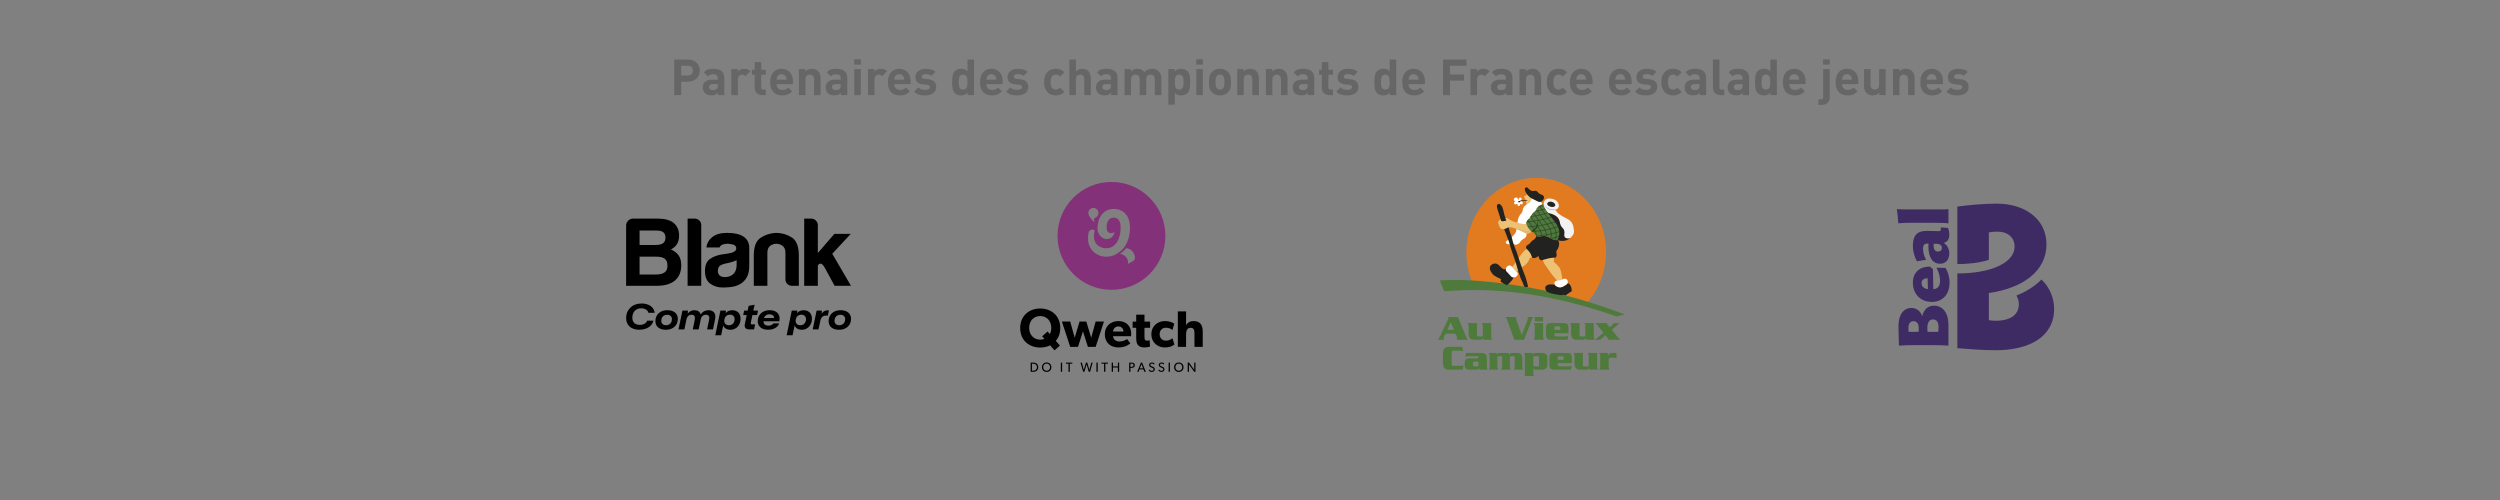 <?xml version="1.0" encoding="iso-8859-1"?>
<!-- Generator: Adobe Illustrator 27.8.0, SVG Export Plug-In . SVG Version: 6.00 Build 0)  -->
<svg version="1.1" xmlns="http://www.w3.org/2000/svg" xmlns:xlink="http://www.w3.org/1999/xlink" x="0px" y="0px"
	 viewBox="0 0 600 120" enable-background="new 0 0 600 120" xml:space="preserve">
<rect x="0" y="0" width="600" height="120" fill="#808080" stroke="none"/>
<g id="Calque_1">
	<g>
		<path fill="#E27A20" d="M353.425,67.89c-1.147-2.675-1.683-5.692-1.437-8.832c0.768-9.799,8.871-17.096,18.097-16.298
			c9.226,0.798,16.082,9.389,15.314,19.188c-0.344,4.377-2.15,8.254-4.866,11.135"/>
		<g>
			<path fill="#4E7A3B" d="M347.354,79.171l0.836-1.842l0.776,1.842H347.354z M349.323,80.075l0.299,0.7
				c0.051,0.119,0.076,0.282,0.076,0.41c0,0.119-0.017,0.153-0.119,0.358h2.738c-0.187-0.205-0.358-0.47-0.478-0.751l-1.945-4.708
				h-2.465l0.239,0.307l-1.988,4.163c-0.196,0.418-0.299,0.571-0.623,0.989h1.544c-0.111-0.188-0.119-0.205-0.119-0.393
				c0-0.111,0.025-0.222,0.077-0.324l0.367-0.75H349.323z"/>
			<path fill="#4E7A3B" d="M356.028,81.542l-0.06-0.418h-0.017c-0.094,0.204-0.222,0.418-0.52,0.418h-1.629
				c-0.947,0-1.339-0.563-1.339-1.459v-1.629c0-0.555-0.102-0.717-0.222-0.921h2.235v2.891c0,0.247,0.085,0.333,0.332,0.333h0.733
				c0.248,0,0.333-0.085,0.333-0.333v-1.97c0-0.555-0.102-0.717-0.222-0.921h2.235v3.088c0,0.554,0.102,0.717,0.222,0.921H356.028z"
				/>
			<path fill="#4E7A3B" d="M363.44,81.542l-1.8-4.956c-0.077-0.222-0.196-0.375-0.333-0.503h2.593
				c-0.025,0.111-0.042,0.196-0.042,0.298c0,0.239,0.068,0.435,0.171,0.708l1.194,3.292l1.279-3.292
				c0.102-0.273,0.17-0.469,0.17-0.708c0-0.102-0.017-0.187-0.042-0.298h1.408c-0.171,0.179-0.341,0.461-0.546,0.989l-1.723,4.47
				H363.44z"/>
			<path fill="#4E7A3B" d="M368.336,78.455c0-0.555-0.103-0.717-0.222-0.921h2.235v3.088c0,0.554,0.102,0.717,0.222,0.921h-2.457
				c0.119-0.205,0.222-0.367,0.222-0.921V78.455z M370.332,76.083v1.058h-1.979v-1.058H370.332z"/>
			<path fill="#4E7A3B" d="M373.061,79.188v-0.546c0-0.23,0.068-0.324,0.29-0.324h0.828c0.222,0,0.29,0.094,0.29,0.324v0.546
				H373.061z M376.43,79.973v-1.228c0-0.836-0.256-1.211-1.16-1.211h-3.062c-0.904,0-1.16,0.375-1.16,1.211v1.586
				c0,0.836,0.256,1.211,1.16,1.211h4.009l0.153-0.956c-0.324,0.145-0.528,0.171-0.912,0.171h-1.936
				c-0.324,0-0.452-0.119-0.46-0.409v-0.375H376.43z"/>
			<path fill="#4E7A3B" d="M380.644,81.542l-0.059-0.418h-0.017c-0.094,0.204-0.222,0.418-0.52,0.418h-1.629
				c-0.947,0-1.339-0.563-1.339-1.459v-1.629c0-0.555-0.102-0.717-0.222-0.921h2.235v2.891c0,0.247,0.085,0.333,0.333,0.333h0.734
				c0.247,0,0.333-0.085,0.333-0.333v-1.97c0-0.555-0.102-0.717-0.222-0.921h2.234v3.088c0,0.554,0.102,0.717,0.222,0.921H380.644z"
				/>
			<path fill="#4E7A3B" d="M388.278,80.962c0.247,0.307,0.307,0.376,0.614,0.58h-2.857c-0.009-0.154-0.052-0.222-0.163-0.358
				l-0.572-0.725l-0.844,0.708c-0.23,0.196-0.256,0.316-0.264,0.376h-1.476c0.606-0.41,0.725-0.512,0.921-0.683l1.177-1.023
				l-1.603-1.996c-0.094-0.119-0.213-0.213-0.333-0.307h2.772c0.008,0.128,0.008,0.162,0.119,0.299l0.554,0.708l0.776-0.7
				c0.111-0.102,0.179-0.196,0.213-0.307h1.416c-0.171,0.136-0.35,0.264-0.512,0.409l-1.382,1.237L388.278,80.962z"/>
			<path fill="#4E7A3B" d="M351.132,84.306c-0.231-0.086-0.435-0.145-0.836-0.145h-1.492c-0.273,0-0.409,0.085-0.409,0.35v2.951
				c0,0.265,0.136,0.35,0.409,0.35h1.177c0.836,0,0.972-0.06,1.254-0.204l-0.179,1.109h-3.361c-0.887,0-1.382-0.426-1.382-1.604
				V84.86c0-1.177,0.495-1.604,1.382-1.604h3.275L351.132,84.306z"/>
			<path fill="#4E7A3B" d="M354.85,86.788v0.571c0,0.512-0.043,0.571-0.427,0.571h-0.469c-0.307-0.008-0.426-0.051-0.426-0.341
				v-0.461c0-0.29,0.119-0.332,0.426-0.341H354.85z M351.848,84.707l-0.145,0.955c0.239-0.12,0.427-0.171,0.802-0.171h2.004
				c0.282,0,0.341,0.077,0.341,0.256c0,0.188-0.06,0.256-0.341,0.256h-1.834c-0.904,0-1.16,0.375-1.16,1.211v0.29
				c0,0.836,0.256,1.212,1.16,1.212h1.433c0.546,0,0.716-0.086,0.819-0.444h0.017l0.102,0.444h2.013
				c-0.119-0.162-0.196-0.341-0.196-0.751v-1.748c0-1.101-0.384-1.51-1.348-1.51H351.848z"/>
			<path fill="#4E7A3B" d="M359.209,84.707l0.051,0.486h0.017c0.085-0.256,0.179-0.486,0.52-0.486h1.8
				c0.494,0,0.58,0.111,0.699,0.435h0.017c0.034-0.162,0.111-0.435,0.452-0.435h1.382c0.665,0,1.22,0.188,1.22,1.569v1.518
				c0,0.554,0.103,0.717,0.222,0.921h-2.286c0.12-0.205,0.222-0.367,0.222-0.921v-2.013c0-0.205-0.094-0.29-0.248-0.29h-0.665
				c-0.154,0-0.248,0.085-0.248,0.29v2.013c0,0.554,0.102,0.717,0.222,0.921h-2.286c0.119-0.205,0.221-0.367,0.221-0.921v-2.013
				c0-0.205-0.093-0.29-0.247-0.29h-0.665c-0.154,0-0.247,0.085-0.247,0.29v2.013c0,0.554,0.102,0.717,0.221,0.921h-2.286
				c0.12-0.205,0.222-0.367,0.222-0.921v-2.166c0-0.555-0.102-0.716-0.222-0.921H359.209z"/>
			<path fill="#4E7A3B" d="M367.994,85.798c0-0.222,0.085-0.307,0.282-0.307h0.802c0.197,0,0.281,0.085,0.281,0.307v1.825
				c0,0.222-0.085,0.307-0.281,0.307h-0.802c-0.196,0-0.282-0.085-0.282-0.307V85.798z M365.811,84.707
				c0.094,0.162,0.17,0.341,0.17,0.751v4.776h2.184c-0.094-0.162-0.171-0.341-0.171-0.75v-1.16h0.017
				c0.051,0.162,0.154,0.393,0.52,0.393h1.578c0.921,0,1.262-0.512,1.262-1.245v-1.519c0-0.733-0.341-1.245-1.262-1.245h-1.698
				c-0.281,0-0.384,0.136-0.529,0.426l-0.111-0.426H365.811z"/>
			<path fill="#4E7A3B" d="M373.863,86.361v-0.546c0-0.23,0.068-0.324,0.29-0.324h0.828c0.222,0,0.29,0.094,0.29,0.324v0.546
				H373.863z M377.233,87.146v-1.229c0-0.836-0.256-1.211-1.161-1.211h-3.062c-0.904,0-1.16,0.375-1.16,1.211v1.586
				c0,0.836,0.256,1.212,1.16,1.212h4.009l0.154-0.956c-0.324,0.145-0.529,0.171-0.913,0.171h-1.936
				c-0.324,0-0.452-0.119-0.461-0.409v-0.375H377.233z"/>
			<path fill="#4E7A3B" d="M381.446,88.716l-0.06-0.418h-0.017c-0.094,0.205-0.222,0.418-0.52,0.418h-1.629
				c-0.947,0-1.339-0.563-1.339-1.459v-1.629c0-0.555-0.102-0.716-0.221-0.921h2.235v2.891c0,0.247,0.085,0.332,0.333,0.332h0.734
				c0.247,0,0.333-0.085,0.333-0.332v-1.97c0-0.555-0.102-0.716-0.222-0.921h2.235v3.088c0,0.554,0.102,0.717,0.221,0.921H381.446z"
				/>
			<path fill="#4E7A3B" d="M385.855,84.707l0.068,0.648h0.017c0.196-0.477,0.41-0.648,1.032-0.648h0.981v1.313
				c-0.247-0.145-0.333-0.196-0.93-0.196c-0.794,0-0.947,0.137-0.947,0.682v1.288c0,0.554,0.102,0.717,0.222,0.921h-2.457
				c0.12-0.205,0.222-0.367,0.222-0.921v-2.166c0-0.555-0.102-0.716-0.222-0.921H385.855z"/>
		</g>
		<g>
			<path fill="#EDC275" d="M374.44,64.564c-0.325-0.742-1.48-1.693-1.48-1.693s-0.015-0.014-0.041-0.037
				c0.054-0.355,0.055-0.792,0.041-1.333c-0.034-1.37-0.342-2.26-0.342-2.26l-3.185,0.651l1.025,2.97c0,0,0.14,0.493,0.477,0.84
				c0.598,0.847,1.613,2.494,2.809,3.635c0,0,1.168,1.185,1.224-0.26C374.969,67.078,374.765,65.306,374.44,64.564z"/>
			<rect x="361.282" y="52.392" fill="#CDA363" width="0.479" height="0.719"/>
			<path fill="#4E7A3B" d="M357.283,67.628c-6.503-0.662-10.524-0.423-11.733-0.319c0.185,0.33,0.766,2.146,1.095,2.587
				c4.042-0.21,18.856-1.89,41.305,6.048c0.759-0.17,1.474-0.302,1.963-0.484C375.905,70.068,364.266,68.339,357.283,67.628z"/>
			<path fill="#EDC275" d="M368.611,61.33l-0.993-2.192l-1.198,0.621c-0.48,0.33-0.77,0.597-0.931,0.825
				c-0.105,0.09-0.167,0.168-0.167,0.168c-0.584,0.723-2.449,3.455-2.449,3.455s-1.01,2.089,1.076,0.988c0,0,1.011-0.9,1.799-1.391
				c0.766-0.477,1.3-1.337,1.381-1.888c0.001,0,0.008-0.003,0.008-0.003L368.611,61.33z"/>
			<g>
				<g>
					<path fill="#222221" d="M375.719,56.633c0.536-2.375-0.849-2.259-1.345-3.321c0.017-1.654-2.848-2.309-3.147-2.28
						c1.385,1.882,3.363,3.699,2.194,6.335c0.713,0.624,2.454,0.674,3.42-0.225C375.767,57.384,375.601,56.938,375.719,56.633z"/>
				</g>
				<g>
					<path fill="#F2F2F2" d="M377.758,55.379c-0.207-2.745-1.54-2.678-2.959-3.59c-1.419-0.911-0.834-0.722-1.891-1.8
						c-1.056-1.077-1.449-1.143-1.927-0.943c-0.412,0.173-0.466,0.564-0.341,0.755c0.201,0.331,0.121,0.599,0.587,1.231l0.009,0.001
						c0,0,1.895,0.228,2.641,1.191c0,0,0.442,0.526,0.497,1.088c0.052,0.527,0.218,1.005,0.735,1.491
						c0.518,0.487,0.321,1.481,0.321,1.481s-0.249,1.17,1.367,0.87l0.044-0.013C377.291,56.725,377.823,56.242,377.758,55.379z"/>
				</g>
			</g>
			<g>
				<path fill="#222221" d="M368.69,56.55c0,0-0.006,0.532-0.284,0.674c0,0-0.173,0.105-0.192,0.278c0,0-0.322,0.043-0.705,0.507
					c-0.383,0.464-0.488,0.569-0.859,0.761c-0.371,0.192-0.581,0.587-0.229,0.989c0.352,0.402,0.822,0.674,1.237,1.88
					c0,0,0.062,0.439,0.742,0.266c0,0,0.439-0.142,0.73-0.402c0,0,0.074-0.099,0.148,0.056c0.074,0.155,0.043,0.439,0.278,0.717
					c0.235,0.278,0.322,0.229,1.088,0.006c0.767-0.223,1.113-0.352,2.337-0.439c0,0,0.681,0.036,0.618-0.637
					c-0.028-0.297-0.033-0.392-0.061-0.544c0,0-0.111-0.402,0.111-0.6s0.618-1.07,0.537-1.713s-0.365-0.773-0.365-0.773
					s-0.322,0.13-0.773-0.006s-1.144-0.526-1.144-0.526s-0.668-0.526-1.707-0.383S368.795,56.872,368.69,56.55z"/>
			</g>
			<g>
				<path fill="#FFFFFF" d="M361.678,63.97c0,0,0.454-0.464,0.983-0.139c0.529,0.325,0.278,0.584,1.289,1.363
					c1.011,0.779-0.631,1.892-1.243,1.215c-0.612-0.677-1.057-1.132-1.057-1.132S361.01,64.842,361.678,63.97z"/>
			</g>
			<g>
				<g>
					<path fill="#222221" d="M362.707,66.41c-0.612-0.677-1.057-1.132-1.057-1.132s-0.36-0.246-0.258-0.737l-0.02-0.015
						c0,0-0.269,0.306-0.826-0.093c-0.557-0.399-1.02-1.373-1.957-1.169c-0.937,0.204-1.169,0.872-0.955,1.53
						c0.213,0.659,0.863,1.261,0.863,1.261s0.89,0.566,1.299,0.714l0.362,0.176c0,0,0.186,0.121-0.028,0.538
						c0,0-0.037,0.046,0.083,0.13c0.121,0.083,0.733,0.603,1.41,0.779c0,0,0.019,0.102,0.297-0.139
						c0.278-0.241,0.89-0.835,1.132-1.28c0.088-0.163,0.195-0.281,0.295-0.366C363.106,66.643,362.87,66.59,362.707,66.41z"/>
				</g>
			</g>
			<g>
				<g>
					<path fill="#222221" d="M377.227,69.684c-0.056-0.237-0.083-0.543-0.083-0.543s-0.096-0.836-0.9-1.243
						c-0.049,0.144-0.147,0.279-0.301,0.385c-0.557,0.38-0.946,0.547-0.946,0.547s-0.705,0.399-1.521-0.167
						c-0.187-0.129-0.303-0.268-0.366-0.405l-0.028,0.006c0,0-0.362,0.07-0.779,0s-2.003,0.111-1.224,1.53
						c0,0,0.209,0.473,2.254,0.849l1.183,0.195c0,0,0.557,0.014,0.779-0.111l0.195,0.139c0,0,0.181,0.111,0.376-0.07
						c0.195-0.181,1.308-0.877,1.308-0.877S377.283,69.92,377.227,69.684z"/>
				</g>
			</g>
			<g>
				<path fill="#4E7A3B" d="M372.817,52.794c-1.113-1.391-2.069-2.838-2.069-2.838s0-0.004-0.013-0.005
					c-0.189-0.295-0.461-0.729-0.599-0.997l-1.471,0.794l-0.015,0.529l0.496-0.002c-0.237,0.101-0.488,0.232-0.744,0.404l0-0.003
					c-0.059,0.065-0.127,0.129-0.204,0.188c-0.39,0.297-0.557,0.492-0.807,0.965s-0.139,0.315-0.677,0.89
					c-0.291,0.312-0.406,0.767-0.45,1.12c0.247,0.002,0.348-0.016,0.348-0.016l0.195-0.121l1.172,0.665c0,0,0.064,0.261-0.322,0.859
					c0.221,0.62,1.032,1.323,1.032,1.323c0.105,0.322,0.47,0.254,1.509,0.111s1.707,0.383,1.707,0.383s0.693,0.39,1.144,0.526
					s0.773,0.006,0.773,0.006C374.785,55.612,373.93,54.185,372.817,52.794z"/>
			</g>
			<g>
				<path fill="#FFFFFF" d="M374.969,67.078c0,0,0.362-0.325,0.853-0.13s0.677,0.955,0.121,1.336
					c-0.557,0.38-0.946,0.547-0.946,0.547s-0.705,0.399-1.521-0.167c-0.816-0.566-0.297-1.308,0.269-1.326
					S374.793,67.226,374.969,67.078z"/>
			</g>
			<g>
				<g>
					<path fill="#F2F2F2" d="M371.364,49.996c-1.402-0.599-1.086-2.579,0.862-2.324c0.938,0.138,1.703,0.596,1.867,1.416
						c0.241,1.2-1.02,1.353-1.402,1.308C371.91,50.302,371.364,49.996,371.364,49.996z"/>
				</g>
				<path fill="#222221" d="M371.592,48.519c0.98-0.547,2.404,0.776,1.229,1.137c-0.533,0.14-1.19-0.261-1.19-0.261
					S370.981,48.976,371.592,48.519z"/>
				<g>
					<path opacity="0.43" fill="#161616" d="M373.246,50.351c-0.012-0.014-0.025-0.029-0.038-0.044
						c-0.036,0.004-0.072,0.007-0.108,0.009c-0.06,0.004-0.12,0.006-0.181,0.005c-0.06,0-0.121-0.003-0.181-0.007
						c-0.06-0.004-0.12-0.009-0.18-0.016c-0.239-0.03-0.476-0.084-0.702-0.17c-0.057-0.02-0.113-0.044-0.168-0.067
						c-0.028-0.012-0.055-0.025-0.082-0.038c-0.014-0.006-0.027-0.013-0.041-0.019l-0.04-0.021
						c-0.109-0.053-0.212-0.117-0.314-0.183c-0.202-0.134-0.39-0.289-0.566-0.46c0,0,0,0,0,0.001
						c0.148,0.196,0.324,0.372,0.521,0.524c0.048,0.037,0.098,0.072,0.149,0.106c0.157,0.105,0.326,0.194,0.502,0.264
						c0.233,0.093,0.479,0.154,0.729,0.18c0.125,0.014,0.25,0.02,0.376,0.015c0.122-0.004,0.241-0.013,0.363-0.039
						C373.271,50.379,373.259,50.365,373.246,50.351z"/>
				</g>
			</g>
			<g>
				<g>
					<path fill="#EDC275" d="M367.595,47.637l0.044-0.054c-0.156-0.092-0.378-0.169-0.591-0.354
						c-0.264-0.229-0.463-0.498-0.595-0.708c-0.025,0.12-0.076,0.297-0.165,0.356c-0.139,0.093-0.167,0.102-0.315,0.158
						c-0.148,0.056-0.25,0.13-0.204,0.241c0.046,0.111,0.241,0.269,0.297,0.473c0.056,0.204,0.083,0.158,0.139,0.557
						c0.051,0.363,0.086,0.549,0.26,0.685c0.069-0.043,0.155-0.074,0.426-0.24C367.345,48.472,367.595,47.637,367.595,47.637z"/>
				</g>
			</g>
			<g>
				<g>
					<path fill="#FFFFFF" d="M369.153,48.365c-0.58-0.264-0.837-0.467-0.837-0.467s-0.102-0.093-0.223-0.111
						c-0.072-0.011-0.238-0.127-0.468-0.264l-0.03,0.115c0,0-0.25,0.835-0.705,1.113c-0.454,0.278-0.39,0.176-0.594,0.39
						c-0.204,0.213-0.25,0.204-0.343,0.278s-0.362,0.39-0.417,0.575c-0.056,0.186-0.056,0.798-0.38,1.178
						c-0.325,0.38-0.761,0.77-0.909,1.911c-0.148,1.141-0.334,2.17-0.334,2.17s0.083,0.594-0.955,1.512s-1.345,1.048-1.345,1.048
						s-0.473,0.25-0.065,0.631c0.408,0.38,1.271,0.111,1.271,0.111s0.241-0.083,0.723,0.13s1.085-0.315,1.197-0.454
						c0.111-0.139,0.352-0.631,0.863-0.872s0.9-0.621,0.788-1.734c-0.111-1.113-0.148-1.261-0.148-1.261s-0.065-1.067,0.473-1.642
						s0.427-0.417,0.677-0.89s0.417-0.668,0.807-0.965c0.39-0.297,0.529-0.714,0.529-0.714s0.102-0.315,0.519-0.631
						c0.417-0.315,0.603-0.362,0.603-0.362s0.288-0.121,0.288-0.204c0-0.059-0.204-0.359-0.323-0.53
						C369.65,48.474,369.425,48.489,369.153,48.365z"/>
				</g>
			</g>
			<g>
				<path fill="#FFFFFF" d="M363.501,48.253c0,0-0.492-0.512,0.13-0.788c0.621-0.276,0.664,0.365,0.664,0.365
					s0.095,0.261,0.184-0.033c0.088-0.294,0.3-0.604,0.635-0.253c0.335,0.351-0.392,0.756-0.392,0.756s-0.031,0.025-0.113-0.001
					c-0.082-0.026-0.265-0.012-0.219,0.125c0.047,0.138,0.337,0.004,0.337,0.004s0.24-0.317,0.484-0.13s0.336,0.344,0.176,0.685
					c0,0-0.131,0.191-0.386,0.018c-0.256-0.173-0.174,0.145-0.174,0.145s-0.02,0.471-0.562,0.202c0,0-0.082-0.069-0.059-0.165
					c0.023-0.096-0.005-0.228-0.005-0.228s-0.031-0.108-0.189,0.004c-0.158,0.112-0.434,0.194-0.595-0.107s0.116-0.418,0.116-0.418
					s0.206-0.067,0.223-0.104c0.017-0.037-0.095-0.033-0.095-0.033S363.544,48.305,363.501,48.253z"/>
				<path fill="#222221" d="M366.543,48.061c-0.017-0.036-0.061-0.052-0.097-0.034c-0.119,0.057-0.239,0.069-0.294,0.072
					c-0.744-0.111-1.274,0.078-1.467,0.164c-0.027-0.014-0.056-0.024-0.089-0.027c-0.118-0.013-0.222,0.055-0.233,0.151
					c-0.01,0.096,0.077,0.184,0.196,0.197c0.118,0.013,0.222-0.055,0.233-0.151c0.002-0.018-0.003-0.036-0.007-0.053
					c0.2-0.082,0.669-0.227,1.302-0.142c0.009,0.005,0.019,0.008,0.03,0.008c0.001,0,0.004,0,0.01,0c0.004,0,0.011,0,0.018,0
					c0.01,0.002,0.019,0.002,0.029,0.004l0.001-0.006c0.072-0.005,0.202-0.022,0.333-0.085
					C366.545,48.141,366.56,48.097,366.543,48.061z"/>
			</g>
			<g>
				<path fill="#222221" d="M366,45.74c0,0-0.223-0.793,0.376-0.779c0,0,0.274,0.037,0.464,0.301c0.19,0.264,0.71,0.654,1.113,0.58
					c0.403-0.074,0.714-0.093,0.9,0.065c0.185,0.158,0.491,0.632,1.062,0.802c0.43,0.128,0.665,0.346,0.649,0.72
					c0,0,0,0.211-0.16,0.457c-0.161,0.247-0.3,0.377-0.3,0.377s-0.369,0.365-0.949,0.1c-0.58-0.264-0.888-0.416-0.888-0.416
					s-0.812-0.362-1.217-0.72c-0.508-0.449-0.842-1.047-0.842-1.047S366.041,45.899,366,45.74z"/>
			</g>
			<g>
				<path fill="#222221" d="M359.359,50.07c0,0-0.325-0.807,0.167-1.085c0.492-0.278,0.992,0.64,0.992,0.64s0.176,0.39,0.278,0.816
					c0.102,0.427,0.278,1.196,0.278,1.196s0.185,0.547,0.241,0.705s0.77,2.337,0.77,2.337s0.301,1.141,0.496,1.558
					c0.195,0.417,0.473,1.656,0.473,1.656s0.362,1.238,0.57,1.642c0.209,0.403,0.626,1.711,0.626,1.711s1.169,3.617,1.544,4.41
					c0.376,0.793,0.751,2.337,0.751,2.337l0.167,0.626c0,0,0.083,0.25-0.223,0.264c-0.306,0.014-0.487,0.014-0.487,0.014
					s-0.167-0.083-0.292-0.39c-0.125-0.306-0.334-0.863-0.334-0.863s-0.278-0.459-0.501-1.071c-0.223-0.612-0.654-2.017-0.654-2.017
					s-0.431-1.642-0.932-2.977c-0.501-1.336-0.849-2.56-0.849-2.56s-0.431-1.53-0.682-2.059c-0.25-0.529-1.465-3.886-1.465-3.886
					l-0.204-0.621c0,0-0.209-0.821-0.362-1.196S359.359,50.07,359.359,50.07z"/>
			</g>
			<g>
				<path fill="#EDC275" d="M360.145,52.633c0,0-0.811,0.413-0.542,1.081c0.269,0.668,0.368,1.269,1.166,1.288
					s0.934-0.615,1.936-0.43c1.002,0.186,3.267,1.339,3.267,1.339s0.897,0.442,1.523-0.226c0.702-0.748,0.904-1.071,0.904-1.071
					l-2.057-1.152l-0.129,0.169c-0.117,0.154-0.311,0.181-0.502,0.155c-0.299-0.04-0.744-0.142-1.669-0.371
					c0,0-0.492-0.056-1.354-0.492c-0.863-0.436-0.83-0.659-1.377-0.594l0.046,0.136c0,0,0.496,0.383,0.088,0.495
					s-0.816,0.176-1.159,0.102L360.145,52.633z"/>
			</g>
			<g>
				<path fill="#4E7A3B" d="M366.517,54.174c0.27,0.441,0.31,0.795,0.92,1.237c0.094,0.068,0.167,0.193,0.279,0.21
					c0.071,0.011,0.118,0.012,0.219-0.047c0.195-0.114,0.396-0.461,0.551-0.626c0.144-0.153,0.266-0.311,0.22-0.518
					c-0.018-0.082-0.048-0.17-0.115-0.22c-0.849-0.631-1.006-0.878-1.411-1.395c-0.044-0.057-0.224-0.254-0.283-0.253
					c-0.072,0.001-0.233,0.237-0.279,0.292c-0.106,0.128-0.204,0.312-0.285,0.454C366.333,53.31,366.177,53.62,366.517,54.174z"/>
			</g>
			<g>
				<defs>
					<path id="SVGID_1_" d="M372.817,52.794c-1.113-1.391-2.069-2.838-2.069-2.838s0-0.004-0.013-0.005
						c-0.189-0.295-0.461-0.729-0.599-0.997l-0.601,0.356l-0.24,0.171l-0.171,0.137l-0.103,0.103l-0.137,0.137l-0.069,0.103
						l-0.137,0.308l0.466,0.007c-0.237,0.101-0.488,0.232-0.744,0.404l0-0.003c-0.059,0.065-0.127,0.129-0.204,0.188
						c-0.39,0.297-0.557,0.492-0.807,0.965c-0.25,0.473-0.139,0.315-0.677,0.89c-0.079,0.085-0.145,0.181-0.201,0.282
						c-0.066,0.102-0.127,0.214-0.18,0.308c0,0-0.052,0.103-0.03,0.296c0.014,0.087,0.048,0.19,0.053,0.233
						c0.034,0.099,0.085,0.211,0.161,0.335c0.27,0.441,0.31,0.795,0.92,1.237c0.094,0.068,0.167,0.193,0.279,0.21
						c0.049,0.007,0.087,0.01,0.14-0.009c0.321,0.494,0.833,0.938,0.833,0.938c0.105,0.322,0.47,0.254,1.509,0.111
						s1.707,0.383,1.707,0.383s0.693,0.39,1.144,0.526s0.773,0.006,0.773,0.006C374.785,55.612,373.93,54.185,372.817,52.794z"/>
				</defs>
				<clipPath id="SVGID_00000078008808294045816560000000152285760341343378_">
					<use xlink:href="#SVGID_1_"  overflow="visible"/>
				</clipPath>
				<g clip-path="url(#SVGID_00000078008808294045816560000000152285760341343378_)">
					<path opacity="0.4" fill="#202020" d="M366.559,58.048c-0.186,0-0.29-0.003-0.293-0.003l0.008-0.249
						c0.049,0.001,4.899,0.127,8.728-1.555l0.1,0.228c-2.03,0.892-4.324,1.273-5.891,1.435
						C368,58.029,367.023,58.048,366.559,58.048z"/>
					<path opacity="0.4" fill="#202020" d="M366.687,56.897c-0.186,0-0.29-0.003-0.293-0.003l0.008-0.249
						c0.049,0.001,4.899,0.127,8.728-1.555l0.1,0.228c-2.03,0.892-4.324,1.273-5.891,1.435
						C368.128,56.878,367.151,56.897,366.687,56.897z"/>
					<path opacity="0.4" fill="#202020" d="M366.304,55.746c-0.186,0-0.29-0.003-0.293-0.003l0.008-0.249
						c0.049,0.001,4.899,0.127,8.728-1.555l0.1,0.228c-2.03,0.892-4.324,1.273-5.891,1.435
						C367.744,55.727,366.768,55.746,366.304,55.746z"/>
					<path opacity="0.4" fill="#202020" d="M365.536,54.595c-0.186,0-0.29-0.003-0.293-0.003l0.008-0.249
						c0.049,0.002,4.899,0.127,8.728-1.555l0.1,0.228c-2.03,0.892-4.324,1.273-5.891,1.435
						C366.977,54.576,366,54.595,365.536,54.595z"/>
					<g opacity="0.4">
						<path fill="#202020" d="M367.462,59.422l-0.229-0.099c0.882-2.042,0.034-3.519-0.909-4.858
							c-1.012-1.436-1.894-2.948-1.903-2.963l-0.002-0.004l-0.561-1.043l0.219-0.118l0.56,1.041c0.035,0.06,0.9,1.538,1.891,2.943
							c0.486,0.689,0.966,1.445,1.193,2.306C367.963,57.544,367.878,58.458,367.462,59.422z"/>
						<path fill="#202020" d="M368.613,59.154l-0.228-0.1c0.881-2.008,0.034-3.462-0.909-4.779
							c-1.012-1.414-1.895-2.902-1.903-2.917l-0.002-0.004l-0.561-1.027l0.219-0.119l0.56,1.025c0.035,0.06,0.901,1.515,1.89,2.897
							c0.486,0.679,0.967,1.423,1.194,2.27C369.114,57.304,369.029,58.204,368.613,59.154z"/>
						<path fill="#202020" d="M369.763,58.657l-0.226-0.104c0.879-1.919,0.033-3.309-0.908-4.569
							c-1.012-1.355-1.895-2.781-1.904-2.795l-0.002-0.004l-0.561-0.984l0.216-0.123l0.56,0.982c0.036,0.059,0.901,1.451,1.89,2.775
							c0.486,0.651,0.967,1.365,1.195,2.178C370.266,56.88,370.181,57.745,369.763,58.657z"/>
						<path fill="#202020" d="M370.914,58.402l-0.226-0.105c0.878-1.888,0.033-3.257-0.908-4.497
							c-1.012-1.334-1.895-2.739-1.904-2.753l-0.002-0.004l-0.561-0.969l0.216-0.125l0.56,0.967c0.037,0.058,0.901,1.43,1.89,2.733
							c0.486,0.641,0.968,1.344,1.195,2.146C371.417,56.65,371.332,57.503,370.914,58.402z"/>
						<path fill="#202020" d="M372.064,58.007l-0.225-0.108c0.876-1.824,0.032-3.146-0.907-4.345
							c-1.012-1.291-1.895-2.651-1.904-2.664l-0.935-1.389l0.207-0.139l0.936,1.391c0.01,0.015,0.887,1.366,1.892,2.648
							c0.487,0.621,0.968,1.302,1.196,2.078C372.568,56.308,372.483,57.135,372.064,58.007z"/>
						<path fill="#202020" d="M373.215,57.841l-0.224-0.108c0.876-1.815,0.032-3.131-0.907-4.323
							c-1.012-1.285-1.895-2.638-1.904-2.652l-1.128-1.83l0.212-0.131l1.127,1.827c0.007,0.011,0.884,1.355,1.889,2.631
							c0.487,0.618,0.968,1.296,1.196,2.069C373.719,56.15,373.634,56.973,373.215,57.841z"/>
						<path fill="#202020" d="M374.366,57.591l-0.224-0.11c0.875-1.785,0.032-3.08-0.907-4.254
							c-1.013-1.266-1.895-2.598-1.904-2.612l-0.002-0.004l-0.561-0.919l0.213-0.13l0.56,0.917c0.038,0.057,0.902,1.356,1.889,2.591
							c0.487,0.609,0.969,1.277,1.197,2.038C374.87,55.924,374.785,56.736,374.366,57.591z"/>
						<path fill="#202020" d="M374.366,57.591l-0.224-0.11c0.875-1.785,0.032-3.08-0.907-4.254
							c-1.013-1.266-1.895-2.598-1.904-2.612l-0.002-0.004l-0.561-0.919l0.213-0.13l0.56,0.917c0.038,0.057,0.902,1.356,1.889,2.591
							c0.487,0.609,0.969,1.277,1.197,2.038C374.87,55.924,374.785,56.736,374.366,57.591z"/>
					</g>
					<g>
						<g>
							<path fill="none" stroke="#3C3C3C" stroke-width="0.025" stroke-miterlimit="10" d="M364.39,51.649"/>
						</g>
					</g>
					<path opacity="0.4" fill="#202020" d="M364.654,53.443c-0.186,0-0.29-0.003-0.293-0.003l0.008-0.249
						c0.049,0.001,4.899,0.127,8.728-1.555l0.1,0.228c-2.03,0.892-4.324,1.273-5.891,1.435
						C366.094,53.425,365.118,53.443,364.654,53.443z"/>
					<path opacity="0.4" fill="#202020" d="M364.257,51.166c-0.186,0-0.29-0.003-0.293-0.003l0.008-0.249
						c0.048,0.002,4.899,0.127,8.728-1.555l0.1,0.228c-2.03,0.892-4.324,1.273-5.891,1.435
						C365.698,51.148,364.721,51.166,364.257,51.166z"/>
					<path opacity="0.4" fill="#202020" d="M363.866,50.277c-0.186,0-0.29-0.003-0.293-0.003l0.008-0.249
						c0.049,0.002,4.899,0.127,8.728-1.555l0.1,0.228c-2.03,0.892-4.324,1.273-5.891,1.435
						C365.307,50.259,364.33,50.277,363.866,50.277z"/>
					<path opacity="0.4" fill="#202020" d="M364.257,52.292c-0.186,0-0.29-0.003-0.293-0.003l0.008-0.249
						c0.048,0.002,4.899,0.127,8.728-1.555l0.1,0.228c-2.03,0.892-4.324,1.273-5.891,1.435
						C365.698,52.274,364.721,52.292,364.257,52.292z"/>
				</g>
			</g>
			<g opacity="0.06">
				<path fill="#0D0D0D" d="M362.705,54.571c1.002,0.186,3.267,1.339,3.267,1.339s0.897,0.442,1.523-0.226
					c0.122-0.13,0.228-0.247,0.321-0.351c-0.005-0.01-0.01-0.02-0.016-0.029c-0.125-0.194-0.342-0.238-0.544-0.143
					c-0.07,0.033-0.139,0.066-0.209,0.098c-0.016,0.007-0.031,0.014-0.047,0.021c0.002-0.001-0.004,0.002-0.024,0.01
					c-0.06,0.026,0.011-0.005,0.023-0.01c0,0,0,0,0,0c-0.003,0.001-0.028,0.012-0.036,0.015c-0.02,0.008-0.04,0.016-0.06,0.023
					c-0.123,0.046-0.25,0.083-0.379,0.106c0.014-0.001,0.029-0.003,0.043-0.004c-0.035,0.005-0.07,0.009-0.106,0.014
					c0.021-0.003,0.042-0.006,0.062-0.01c-0.097,0.009-0.193,0.007-0.29-0.003c0.017,0.003,0.034,0.006,0.052,0.008
					c-0.035-0.005-0.07-0.009-0.106-0.014c0.018,0.002,0.036,0.004,0.054,0.006c-0.243-0.04-0.482-0.113-0.72-0.177
					c-0.264-0.07-0.528-0.14-0.793-0.211c-0.525-0.139-1.049-0.294-1.58-0.411c-0.315-0.069-0.64-0.119-0.963-0.113
					c-0.094,0.002-0.186,0.039-0.258,0.099C362.123,54.54,362.363,54.508,362.705,54.571z"/>
			</g>
			<path opacity="0.93" fill="#223D15" d="M369.049,53.001c-0.007,0.182-0.024,0.359-0.052,0.533
				c-0.05,0.296-0.115,0.591-0.26,0.851c-0.209,0.321-0.533,0.551-0.823,0.797c-0.104,0.088-0.212,0.176-0.311,0.273
				c-0.017,0.016-0.036,0.037-0.056,0.058l0.07,0.063c0,0,0.098,0.07,0.235,0.037c0.001,0,0.003-0.001,0.004-0.001l0.006,0.009
				c0.081-0.067,0.163-0.131,0.247-0.197c0.292-0.234,0.58-0.46,0.797-0.778c0.109-0.162,0.168-0.36,0.201-0.55
				C369.167,53.731,369.154,53.354,369.049,53.001z"/>
		</g>
	</g>
</g>
<g id="Calque_3">
	<g id="compte_pro_00000163760567777205611150000009618676293776412847_">
		<path d="M153.44,79.136c-0.506,0-0.958-0.067-1.357-0.202c-0.399-0.135-0.734-0.33-1.007-0.586
			c-0.273-0.256-0.479-0.565-0.619-0.927c-0.141-0.362-0.202-0.768-0.185-1.218c0.017-0.506,0.119-0.965,0.308-1.378
			c0.188-0.413,0.445-0.768,0.771-1.066c0.326-0.298,0.711-0.525,1.154-0.683c0.444-0.157,0.932-0.236,1.466-0.236
			c0.595,0,1.121,0.094,1.576,0.282c0.455,0.188,0.819,0.448,1.091,0.779c0.272,0.332,0.428,0.719,0.468,1.163h-1.491
			c-0.051-0.225-0.155-0.416-0.312-0.573c-0.157-0.157-0.355-0.279-0.594-0.367c-0.239-0.087-0.501-0.131-0.788-0.131
			c-0.449,0-0.833,0.091-1.15,0.274c-0.317,0.183-0.563,0.437-0.737,0.763c-0.174,0.326-0.267,0.699-0.278,1.121
			c-0.006,0.303,0.031,0.566,0.11,0.788c0.079,0.222,0.197,0.41,0.354,0.565c0.157,0.155,0.348,0.271,0.573,0.35
			c0.225,0.079,0.472,0.118,0.742,0.118c0.286,0,0.552-0.041,0.796-0.122c0.244-0.081,0.454-0.198,0.628-0.35
			c0.174-0.152,0.298-0.334,0.371-0.548h1.5c-0.112,0.466-0.33,0.861-0.653,1.184c-0.323,0.323-0.719,0.57-1.188,0.741
			C154.517,79.05,154.001,79.136,153.44,79.136z"/>
		<path d="M159.776,79.144c-0.399,0-0.754-0.051-1.066-0.152c-0.312-0.101-0.576-0.247-0.792-0.438
			c-0.216-0.191-0.376-0.417-0.48-0.678c-0.104-0.261-0.15-0.557-0.139-0.889c0.017-0.517,0.147-0.963,0.392-1.34
			c0.244-0.376,0.578-0.67,1.003-0.881c0.424-0.211,0.923-0.316,1.496-0.316c0.393,0,0.747,0.052,1.062,0.156
			c0.315,0.104,0.58,0.25,0.796,0.438c0.216,0.188,0.378,0.414,0.485,0.678c0.107,0.264,0.154,0.559,0.143,0.885
			c-0.017,0.506-0.149,0.949-0.396,1.331c-0.247,0.382-0.584,0.678-1.011,0.889C160.84,79.039,160.343,79.144,159.776,79.144z
			 M159.843,78.057c0.281,0,0.525-0.059,0.733-0.177c0.208-0.118,0.372-0.281,0.493-0.489c0.121-0.208,0.184-0.452,0.19-0.733
			c0.011-0.168-0.008-0.321-0.059-0.459c-0.051-0.138-0.128-0.256-0.232-0.354c-0.104-0.098-0.229-0.173-0.375-0.223
			c-0.146-0.051-0.303-0.076-0.472-0.076c-0.275,0-0.518,0.056-0.729,0.169c-0.211,0.112-0.375,0.275-0.493,0.489
			c-0.118,0.214-0.183,0.461-0.194,0.741c-0.006,0.174,0.018,0.33,0.072,0.468c0.053,0.138,0.129,0.254,0.227,0.35
			c0.098,0.096,0.22,0.169,0.367,0.219C159.517,78.032,159.675,78.057,159.843,78.057z"/>
		<path d="M162.835,79.06l0.944-4.516h1.331l-0.051,0.666h0.042c0.174-0.241,0.399-0.428,0.674-0.56
			c0.275-0.132,0.565-0.198,0.868-0.198c0.388,0,0.719,0.088,0.994,0.265c0.275,0.177,0.441,0.423,0.497,0.737h0.067
			c0.18-0.32,0.435-0.567,0.767-0.741c0.331-0.174,0.685-0.261,1.062-0.261c0.421,0,0.768,0.09,1.041,0.27
			c0.272,0.18,0.455,0.433,0.548,0.758c0.093,0.326,0.091,0.716-0.004,1.171l-0.497,2.41h-1.416l0.472-2.25
			c0.062-0.281,0.074-0.515,0.038-0.704c-0.037-0.188-0.119-0.331-0.249-0.43c-0.129-0.098-0.303-0.147-0.522-0.147
			c-0.219,0-0.413,0.041-0.581,0.122c-0.169,0.082-0.31,0.204-0.426,0.367c-0.115,0.163-0.198,0.362-0.249,0.598l-0.506,2.444
			h-1.416l0.463-2.233c0.062-0.281,0.074-0.518,0.038-0.712c-0.037-0.194-0.118-0.34-0.244-0.438
			c-0.126-0.098-0.302-0.147-0.527-0.147c-0.214,0-0.407,0.045-0.581,0.135c-0.174,0.09-0.316,0.222-0.425,0.396
			c-0.11,0.174-0.193,0.382-0.249,0.624l-0.489,2.376H162.835z"/>
		<path d="M171.665,80.467l1.23-5.924h1.331l-0.059,0.573h0.042c0.163-0.213,0.376-0.376,0.64-0.489
			c0.264-0.112,0.565-0.168,0.902-0.168c0.303,0,0.581,0.049,0.834,0.147c0.253,0.098,0.466,0.24,0.64,0.425
			c0.174,0.185,0.305,0.409,0.392,0.67c0.087,0.261,0.125,0.555,0.114,0.881c-0.017,0.511-0.135,0.959-0.354,1.344
			c-0.219,0.385-0.51,0.684-0.872,0.897c-0.362,0.214-0.777,0.32-1.243,0.32c-0.264,0-0.51-0.039-0.737-0.118
			c-0.228-0.079-0.421-0.19-0.581-0.333c-0.16-0.143-0.268-0.319-0.324-0.527h-0.059l-0.48,2.3H171.665z M174.934,78.057
			c0.264,0.006,0.498-0.051,0.704-0.168c0.205-0.118,0.367-0.285,0.485-0.501c0.118-0.216,0.18-0.468,0.185-0.754
			c0.011-0.23-0.029-0.427-0.122-0.59c-0.093-0.163-0.221-0.291-0.383-0.383c-0.163-0.093-0.354-0.139-0.573-0.139
			c-0.253,0-0.472,0.044-0.657,0.131c-0.185,0.087-0.334,0.209-0.447,0.367c-0.112,0.157-0.191,0.34-0.236,0.548l-0.034,0.152
			c-0.039,0.202-0.042,0.383-0.008,0.544c0.034,0.16,0.097,0.298,0.19,0.413c0.093,0.115,0.215,0.206,0.367,0.274
			C174.555,78.015,174.732,78.052,174.934,78.057z"/>
		<path d="M179.864,79.06c-0.27,0-0.499-0.042-0.687-0.126c-0.188-0.084-0.32-0.22-0.396-0.409
			c-0.076-0.188-0.086-0.425-0.029-0.712l0.455-2.199h-0.834l0.219-1.07h0.843l0.244-1.146l1.424-0.27l-0.303,1.416h1.121
			l-0.219,1.07h-1.121l-0.388,1.854c-0.028,0.152-0.016,0.254,0.038,0.308c0.053,0.053,0.153,0.08,0.299,0.08h0.699l-0.253,1.205
			H179.864z"/>
		<path d="M184.262,79.136c-0.489-0.006-0.916-0.095-1.281-0.27c-0.365-0.174-0.648-0.418-0.847-0.733
			c-0.199-0.315-0.291-0.688-0.274-1.121c0.017-0.511,0.143-0.956,0.379-1.336c0.236-0.379,0.569-0.678,0.999-0.897
			c0.43-0.219,0.931-0.329,1.504-0.329c0.562,0,1.035,0.11,1.42,0.329c0.385,0.219,0.654,0.527,0.809,0.923
			c0.154,0.396,0.173,0.864,0.055,1.403h-3.775c-0.022,0.214,0.01,0.399,0.097,0.556c0.087,0.157,0.222,0.278,0.404,0.362
			c0.183,0.084,0.389,0.129,0.619,0.135c0.303,0.006,0.56-0.042,0.771-0.143c0.211-0.101,0.361-0.233,0.451-0.396h1.399
			c-0.09,0.303-0.258,0.57-0.506,0.8c-0.247,0.23-0.558,0.409-0.931,0.535C185.182,79.081,184.751,79.141,184.262,79.136z
			 M183.344,76.397l-0.084-0.084h2.604l-0.093,0.093c0.028-0.208-0.003-0.381-0.093-0.518c-0.09-0.138-0.221-0.247-0.392-0.329
			c-0.171-0.081-0.375-0.122-0.611-0.122c-0.23,0-0.437,0.038-0.619,0.114c-0.183,0.076-0.336,0.185-0.459,0.329
			C183.473,76.022,183.389,76.195,183.344,76.397z"/>
		<path d="M188.795,80.467l1.23-5.924h1.331l-0.059,0.573h0.042c0.163-0.213,0.376-0.376,0.64-0.489
			c0.264-0.112,0.565-0.168,0.902-0.168c0.303,0,0.581,0.049,0.834,0.147c0.253,0.098,0.466,0.24,0.64,0.425
			c0.174,0.185,0.305,0.409,0.392,0.67c0.087,0.261,0.125,0.555,0.114,0.881c-0.017,0.511-0.135,0.959-0.354,1.344
			c-0.219,0.385-0.51,0.684-0.872,0.897c-0.362,0.214-0.777,0.32-1.243,0.32c-0.264,0-0.51-0.039-0.737-0.118
			c-0.228-0.079-0.421-0.19-0.581-0.333c-0.16-0.143-0.268-0.319-0.324-0.527h-0.059l-0.48,2.3H188.795z M192.065,78.057
			c0.264,0.006,0.498-0.051,0.704-0.168c0.205-0.118,0.367-0.285,0.485-0.501c0.118-0.216,0.18-0.468,0.185-0.754
			c0.011-0.23-0.029-0.427-0.122-0.59c-0.093-0.163-0.221-0.291-0.383-0.383c-0.163-0.093-0.354-0.139-0.573-0.139
			c-0.253,0-0.472,0.044-0.657,0.131c-0.185,0.087-0.334,0.209-0.447,0.367c-0.112,0.157-0.191,0.34-0.236,0.548l-0.034,0.152
			c-0.039,0.202-0.042,0.383-0.008,0.544c0.034,0.16,0.097,0.298,0.19,0.413c0.093,0.115,0.215,0.206,0.367,0.274
			C191.685,78.015,191.862,78.052,192.065,78.057z"/>
		<path d="M195.047,79.06l0.944-4.516h1.272l-0.093,0.716h0.042c0.146-0.236,0.337-0.425,0.573-0.569
			c0.236-0.143,0.503-0.215,0.801-0.215c0.067,0,0.133,0.003,0.198,0.008c0.065,0.006,0.119,0.011,0.164,0.017l-0.27,1.281
			c-0.062-0.017-0.131-0.029-0.206-0.038c-0.076-0.008-0.153-0.013-0.232-0.013c-0.219,0-0.419,0.041-0.598,0.122
			c-0.18,0.082-0.333,0.209-0.459,0.383c-0.126,0.174-0.223,0.399-0.291,0.674l-0.447,2.149H195.047z"/>
		<path d="M201.35,79.144c-0.399,0-0.754-0.051-1.066-0.152c-0.312-0.101-0.576-0.247-0.792-0.438
			c-0.216-0.191-0.376-0.417-0.48-0.678c-0.104-0.261-0.15-0.557-0.139-0.889c0.017-0.517,0.147-0.963,0.392-1.34
			c0.244-0.376,0.578-0.67,1.003-0.881c0.424-0.211,0.923-0.316,1.496-0.316c0.393,0,0.747,0.052,1.062,0.156
			c0.314,0.104,0.58,0.25,0.796,0.438c0.216,0.188,0.378,0.414,0.484,0.678c0.107,0.264,0.154,0.559,0.143,0.885
			c-0.017,0.506-0.149,0.949-0.396,1.331c-0.247,0.382-0.584,0.678-1.011,0.889C202.415,79.039,201.917,79.144,201.35,79.144z
			 M201.418,78.057c0.281,0,0.525-0.059,0.733-0.177c0.208-0.118,0.372-0.281,0.493-0.489c0.121-0.208,0.184-0.452,0.19-0.733
			c0.011-0.168-0.008-0.321-0.059-0.459c-0.051-0.138-0.128-0.256-0.232-0.354c-0.104-0.098-0.229-0.173-0.375-0.223
			c-0.146-0.051-0.303-0.076-0.472-0.076c-0.275,0-0.518,0.056-0.729,0.169c-0.211,0.112-0.375,0.275-0.493,0.489
			c-0.118,0.214-0.183,0.461-0.194,0.741c-0.006,0.174,0.018,0.33,0.072,0.468c0.053,0.138,0.129,0.254,0.228,0.35
			c0.098,0.096,0.22,0.169,0.367,0.219C201.092,78.032,201.249,78.057,201.418,78.057z"/>
		<path fill-rule="evenodd" clip-rule="evenodd" d="M161.997,67.325c-1.032,0.844-2.486,1.266-4.363,1.266h-7.365V54.154
			c0-0.469,0.164-0.867,0.493-1.195c0.328-0.328,0.727-0.492,1.196-0.492h5.911c1.658,0,2.924,0.344,3.8,1.031
			c0.876,0.75,1.314,1.765,1.314,3.047c0,0.812-0.172,1.5-0.516,2.062c-0.344,0.531-0.829,0.953-1.454,1.266
			c0.813,0.344,1.439,0.828,1.877,1.453c0.407,0.594,0.61,1.375,0.61,2.344C163.498,65.231,162.998,66.45,161.997,67.325z
			 M153.497,58.793h3.845c0.823,0,1.424-0.143,1.804-0.428c0.38-0.285,0.57-0.729,0.57-1.332c0-0.603-0.19-1.047-0.57-1.332
			c-0.317-0.254-0.934-0.381-1.852-0.381h-3.798V58.793z M157.485,65.882h-3.988V61.6h3.94c0.981,0,1.677,0.159,2.089,0.476
			c0.443,0.349,0.665,0.904,0.665,1.665s-0.222,1.3-0.665,1.617C159.051,65.707,158.371,65.882,157.485,65.882z M168.299,54.014
			V68.59h-3.274V52.467h1.684c0.437,0,0.811,0.148,1.123,0.445C168.143,53.209,168.299,53.576,168.299,54.014z M173.445,69.004
			c0.567,0,1.22-0.039,1.961-0.118c0.74-0.079,1.441-0.292,2.102-0.639c0.63-0.316,1.173-0.828,1.63-1.538
			c0.457-0.71,0.685-1.696,0.685-2.959v-4.308c0-1.136-0.457-2.02-1.37-2.651c-0.882-0.6-2.205-0.899-3.968-0.899
			c-1.575,0-2.787,0.363-3.638,1.089c-0.756,0.631-1.197,1.436-1.323,2.414h3.165c0.157-0.347,0.409-0.584,0.756-0.71
			c0.346-0.126,0.74-0.189,1.181-0.189c0.409,0,0.858,0.071,1.346,0.213c0.488,0.142,0.732,0.45,0.732,0.923
			c0,0.631-0.693,1.041-2.079,1.231c-0.283,0.032-0.535,0.071-0.756,0.118c-0.22,0.047-0.409,0.071-0.567,0.071
			c-1.197,0.189-2.181,0.568-2.953,1.136c-0.772,0.568-1.157,1.515-1.157,2.84c0,1.42,0.425,2.438,1.276,3.053
			C171.319,68.696,172.311,69.004,173.445,69.004z M172.707,66.119c0.285,0.254,0.696,0.381,1.234,0.381
			c0.886,0,1.582-0.254,2.089-0.761s0.76-1.205,0.76-2.093v-1.189c-0.443,0.222-1.06,0.428-1.852,0.618l-1.092,0.238
			c-0.57,0.159-0.981,0.365-1.234,0.618c-0.222,0.349-0.332,0.698-0.332,1.047C172.279,65.453,172.422,65.834,172.707,66.119z
			 M184.172,68.59v-7.937c0-0.747,0.217-1.292,0.652-1.634c0.435-0.342,0.932-0.514,1.491-0.514c0.559,0,1.064,0.171,1.514,0.514
			c0.45,0.342,0.676,0.887,0.676,1.634v6.349c0,0.467,0.148,0.848,0.443,1.144c0.295,0.296,0.676,0.444,1.142,0.444h1.631v-7.283
			c0-2.179-0.575-3.626-1.724-4.342c-1.149-0.716-2.407-1.074-3.774-1.074c-1.336,0.062-2.555,0.451-3.658,1.167
			c-1.103,0.716-1.654,2.132-1.654,4.248v7.283H184.172z M196.282,63.856v4.734h-3.274V52.467h1.684
			c0.437,0,0.811,0.156,1.122,0.469c0.312,0.312,0.468,0.672,0.468,1.078v6.703l3.976-4.593h3.929l-4.444,4.781l4.491,7.687h-3.929
			l-2.292-4.218c-0.468-0.844-0.873-1.203-1.216-1.078C196.454,63.419,196.282,63.607,196.282,63.856z"/>
	</g>
</g>
<g id="Calque_4">
	<g>
		<g>
			<path d="M253.399,81.819l0.985,1.117l-1.301,1.143l-1.051-1.196c-0.697,0.342-1.51,0.526-2.378,0.526
				c-2.692,0-4.808-1.747-4.808-4.677c0-2.93,2.116-4.69,4.808-4.69c2.694,0,4.808,1.76,4.808,4.69
				C254.462,79.993,254.069,81.03,253.399,81.819z M249.654,75.855c-1.51,0-2.653,1.09-2.653,2.824c0,1.734,1.144,2.837,2.653,2.837
				c0.368,0,0.71-0.066,1-0.184l-0.539-0.617l1.301-1.156l0.552,0.63c0.222-0.42,0.34-0.932,0.34-1.511
				C252.308,76.958,251.166,75.855,249.654,75.855z"/>
			<path d="M264.956,77.167l-1.999,6.084h-1.863l-1.184-3.727l-1.197,3.727h-1.863l-1.999-6.084h1.999l1.074,3.887l1.171-3.887
				h1.617l1.173,3.887l1.072-3.887H264.956z"/>
			<path d="M271.457,80.684h-4.33c0.086,0.876,0.752,1.271,1.555,1.271c0.789,0,1.481-0.345,1.826-0.58l0.778,1.025
				c-0.198,0.148-0.999,0.987-2.888,0.987c-1.874,0-3.245-1.16-3.245-3.172c0-2.011,1.481-3.159,3.282-3.159
				c1.801,0,3.049,1.197,3.049,2.974C271.483,80.326,271.457,80.684,271.457,80.684z M269.644,79.561
				c-0.013-0.556-0.42-1.221-1.247-1.221c-0.813,0-1.233,0.641-1.259,1.221H269.644z"/>
			<path d="M276.022,78.673h-1.345v2.184c0,0.518,0.073,0.642,0.172,0.752c0.087,0.099,0.211,0.148,0.47,0.148
				c0.308,0,0.591-0.111,0.591-0.111l0.099,1.542c-0.147,0.037-0.69,0.198-1.406,0.198c-0.703,0-1.173-0.21-1.481-0.568
				c-0.309-0.358-0.433-0.864-0.433-1.789v-2.357h-0.863V77.18h0.863v-1.654h1.988v1.654h1.345V78.673z"/>
			<path d="M281.859,82.659c-0.063,0.049-0.705,0.728-2.32,0.728c-1.667,0-3.209-1.136-3.209-3.159c0-2.036,1.566-3.172,3.233-3.172
				c1.555,0,2.258,0.642,2.258,0.642l-0.433,1.493c-0.173-0.136-0.716-0.543-1.566-0.543c-0.839,0-1.507,0.58-1.507,1.542
				s0.606,1.567,1.531,1.567s1.542-0.593,1.542-0.593L281.859,82.659z"/>
			<path d="M288.656,83.251h-1.986v-3.196c0-0.74-0.099-1.382-0.927-1.382c-0.826,0-1.085,0.691-1.085,1.592v2.986h-1.975v-8.514
				h1.975v2.024c0,0.616-0.011,1.283-0.011,1.283c0.308-0.543,0.888-0.987,1.788-0.987c1.764,0,2.221,1.123,2.221,2.604V83.251z"/>
			<g>
				<path d="M248.845,88.94c-0.16,0.147-0.44,0.287-0.823,0.287h-0.663v-2.201h0.663c0.383,0,0.663,0.14,0.823,0.287
					c0.159,0.147,0.341,0.402,0.341,0.813C249.187,88.538,249.005,88.793,248.845,88.94z M248.609,87.495
					c-0.121-0.115-0.319-0.204-0.587-0.204h-0.354v1.668h0.354c0.268,0,0.466-0.09,0.587-0.204c0.121-0.115,0.262-0.31,0.262-0.629
					C248.871,87.808,248.73,87.61,248.609,87.495z"/>
				<path d="M251.196,89.265c-0.619,0-1.136-0.431-1.136-1.135c0-0.705,0.517-1.136,1.136-1.136c0.618,0,1.135,0.431,1.135,1.136
					C252.331,88.834,251.815,89.265,251.196,89.265z M251.196,87.262c-0.45,0-0.82,0.322-0.82,0.861c0,0.536,0.373,0.861,0.82,0.861
					c0.449,0,0.82-0.325,0.82-0.861C252.016,87.584,251.646,87.262,251.196,87.262z"/>
				<path d="M254.912,89.227h-0.31v-2.201h0.31V89.227z"/>
				<path d="M257.364,87.284h-0.618v1.942h-0.31v-1.942h-0.622v-0.258h1.55V87.284z"/>
				<path d="M262.247,87.026l-0.635,2.204h-0.303l-0.529-1.78l-0.526,1.78h-0.303l-0.634-2.204h0.325l0.475,1.735l0.507-1.735h0.316
					l0.507,1.735l0.475-1.735H262.247z"/>
				<path d="M263.453,89.227h-0.31v-2.201h0.31V89.227z"/>
				<path d="M265.906,87.284h-0.619v1.942h-0.31v-1.942h-0.621v-0.258h1.55V87.284z"/>
				<path d="M268.6,89.227h-0.31v-1.027h-1.17v1.027h-0.31v-2.201h0.31v0.909h1.17v-0.909h0.31V89.227z"/>
				<path d="M272.15,88.126c-0.134,0.115-0.319,0.156-0.532,0.156h-0.31v0.944h-0.31v-2.201h0.619c0.214,0,0.399,0.041,0.532,0.156
					c0.137,0.118,0.214,0.262,0.214,0.472C272.364,87.865,272.287,88.012,272.15,88.126z M271.911,87.364
					c-0.079-0.058-0.179-0.086-0.319-0.086h-0.284v0.752h0.284c0.14,0,0.239-0.028,0.319-0.083c0.077-0.057,0.134-0.156,0.134-0.293
					C272.045,87.52,271.988,87.418,271.911,87.364z"/>
				<path d="M274.998,89.227h-0.344l-0.227-0.574h-0.944l-0.227,0.574h-0.325l0.896-2.207h0.271L274.998,89.227z M274.342,88.395
					l-0.386-0.989l-0.386,0.989H274.342z"/>
				<path d="M276.934,89.093c-0.137,0.111-0.319,0.172-0.539,0.172c-0.386,0-0.606-0.249-0.711-0.37l0.182-0.207
					c0.111,0.15,0.319,0.316,0.558,0.316s0.431-0.137,0.431-0.369c0-0.23-0.246-0.319-0.357-0.364
					c-0.115-0.044-0.268-0.105-0.351-0.147c-0.048-0.022-0.141-0.07-0.22-0.156c-0.079-0.083-0.144-0.204-0.144-0.383
					s0.083-0.325,0.201-0.424c0.121-0.102,0.293-0.163,0.507-0.163c0.36,0,0.571,0.22,0.632,0.284l-0.163,0.21
					c-0.108-0.114-0.268-0.236-0.485-0.236s-0.383,0.102-0.383,0.306c0,0.204,0.15,0.281,0.284,0.335l0.405,0.169
					c0.042,0.019,0.176,0.093,0.249,0.179c0.07,0.086,0.134,0.204,0.134,0.37C277.164,88.806,277.078,88.975,276.934,89.093z"/>
				<path d="M279.244,89.093c-0.137,0.111-0.319,0.172-0.539,0.172c-0.386,0-0.606-0.249-0.711-0.37l0.182-0.207
					c0.111,0.15,0.319,0.316,0.558,0.316c0.239,0,0.431-0.137,0.431-0.369c0-0.23-0.246-0.319-0.357-0.364
					c-0.115-0.044-0.268-0.105-0.351-0.147c-0.048-0.022-0.141-0.07-0.22-0.156c-0.079-0.083-0.144-0.204-0.144-0.383
					s0.083-0.325,0.201-0.424c0.121-0.102,0.293-0.163,0.507-0.163c0.36,0,0.571,0.22,0.632,0.284l-0.163,0.21
					c-0.108-0.114-0.268-0.236-0.485-0.236c-0.217,0-0.383,0.102-0.383,0.306c0,0.204,0.15,0.281,0.284,0.335l0.405,0.169
					c0.042,0.019,0.176,0.093,0.249,0.179c0.07,0.086,0.134,0.204,0.134,0.37C279.473,88.806,279.387,88.975,279.244,89.093z"/>
				<path d="M280.778,89.227h-0.31v-2.201h0.31V89.227z"/>
				<path d="M282.911,89.265c-0.618,0-1.135-0.431-1.135-1.135c0-0.705,0.517-1.136,1.135-1.136c0.619,0,1.136,0.431,1.136,1.136
					C284.047,88.834,283.53,89.265,282.911,89.265z M282.911,87.262c-0.449,0-0.819,0.322-0.819,0.861
					c0,0.536,0.373,0.861,0.819,0.861c0.45,0,0.82-0.325,0.82-0.861C283.731,87.584,283.361,87.262,282.911,87.262z"/>
				<path d="M286.917,89.227h-0.303l-1.27-1.754c0,0,0.007,0.297,0.007,0.584v1.17h-0.306v-2.201h0.325l1.247,1.729
					c0,0-0.003-0.271-0.003-0.561v-1.167h0.303V89.227z"/>
			</g>
			<path fill="#833178" d="M266.751,43.669c-7.148,0-12.943,5.795-12.943,12.943s5.795,12.943,12.943,12.943
				s12.943-5.795,12.943-12.943S273.899,43.669,266.751,43.669z M262.41,49.892c0.67,0,1.213,0.555,1.213,1.238
				c0,0.588-0.408,1.083-0.952,1.203c0,0-0.075,0.004-0.075,0.077c0,0.285,0.009,0.922,0.009,0.922s-1.409-1.35-1.409-2.202
				C261.196,50.447,261.74,49.892,262.41,49.892z M265.366,61.607c-1.891,0-4.975-1.619-4.097-5.81
				c0.097-0.462,0.646-0.928,1.465-0.56c-0.908,3.761,1.755,4.342,2.754,4.342c2.303,0,3.521-2.338,3.463-5.109
				c-0.01-0.428-0.048-2.224-1.683-2.224c-1.401,0-1.705,1.387-1.681,2.481c0.013,0.667,0.4,1.241,1.011,1.241
				c0.435,0,0.712-0.172,0.881-0.292c0,0-0.183,1.699-1.935,1.699c-0.981,0-2.176-1.058-2.151-2.613
				c0.039-2.467,1.325-4.62,3.955-4.62c1.821,0,3.776,1.147,3.844,4.345c0.033,1.54-0.323,4.314-2.423,5.909
				C267.726,61.186,266.961,61.607,265.366,61.607z M271.893,62.688l-1.219,0.644c0.051-0.262,0.074-0.416,0.048-0.622
				c-0.087-0.716-0.747-1.632-1.933-1.777c0.64-0.379,1.124-0.926,1.513-1.385c1.598,0.226,2.01,1.556,2.069,2.038
				C272.417,61.968,272.39,62.423,271.893,62.688z"/>
		</g>
	</g>
</g>
<g id="Calque_5">
	<g>
		<path fill="#3E2B64" d="M489.942,67.085c1.931,1.775,3.049,4.409,3.049,7.042c0,6.789-6.085,9.931-14.012,9.931
			c-2.843,0-6.715-0.28-9.217-0.493V65.623c8.21,0,13.74-2.616,13.74-6.442c0-2.287-1.753-3.585-4.07-3.585
			c-0.767,0-1.453,0.04-2.111,0.177v6.592c-2.227,0.733-5.198,1.027-7.559,1.013V49.573c3.179-0.393,6.126-0.697,9.591-0.697
			c6.061,0,11.801,3.279,11.801,9.795c0,6.319-5.569,10.483-13.833,11.657v6.504c0.546,0.092,0.97,0.153,1.656,0.153
			c2.812,0,5.545-0.98,5.545-3.979c0-0.724-0.185-1.468-0.603-2.071C486.103,70.088,488.343,68.743,489.942,67.085z"/>
		<g>
			<path fill="#3E2B64" d="M467.624,82.946c-0.813-0.085-2.981-0.119-4.081-0.119h-3.743c-1.084,0-3.235,0.034-4.047,0.119
				c0-0.525-0.119-2.557-0.119-4.606c0-3.285,1.575-4.437,3.065-4.437c1.338,0,2.235,0.847,2.642,1.964
				c0.406-1.694,1.456-2.506,2.811-2.506c1.948,0,3.472,1.49,3.472,4.657V82.946z M460.494,78.679c0-0.999-0.474-1.592-1.236-1.592
				c-0.813,0-1.236,0.559-1.236,1.626c0,0.406,0.017,0.711,0.034,0.914c0.237,0.017,0.491,0.017,0.643,0.017h1.152
				c0.119,0,0.559,0,0.627-0.017C460.494,79.525,460.494,78.814,460.494,78.679z M465.253,78.459c0-1.084-0.44-1.795-1.355-1.795
				c-0.779,0-1.338,0.644-1.338,2.049c0,0.373,0.017,0.677,0.051,0.931h2.015c0.169,0,0.322,0,0.559-0.017
				C465.219,79.288,465.253,78.814,465.253,78.459z"/>
			<path fill="#3E2B64" d="M463.898,64.605L464,69.397c1.033-0.068,1.609-0.728,1.609-1.964c0-1.338-0.406-2.32-0.864-3.184
				l2.185,0.051c0.61,1.033,0.965,2.168,0.965,3.506c0,3.099-1.897,4.657-4.268,4.657c-2.693,0-4.539-1.914-4.539-4.606
				c0-2.676,1.829-3.878,4.098-3.878L463.898,64.605z M462.628,66.756c-0.914,0.068-1.456,0.44-1.456,1.202
				c0,0.813,0.644,1.355,1.524,1.423L462.628,66.756z"/>
			<path fill="#3E2B64" d="M465.591,63.3c-1.66,0-2.777-1.389-2.777-4.2c0-0.169,0.017-0.389,0.034-0.627l-0.22-0.017
				c-0.711-0.017-1.101,0.305-1.101,1.253c0,0.965,0.356,1.998,0.745,2.642l-2.202,0.356c-0.542-0.915-0.982-2.32-0.982-3.692
				c0-2.557,1.067-3.641,3.421-3.607l2.71,0.068c0.474,0.017,0.593-0.152,0.593-0.491c0-0.119-0.051-0.271-0.085-0.406l1.795,0.118
				c0.203,0.542,0.305,0.982,0.305,1.592c0,0.999-0.339,1.744-1.338,2.015c0.83,0.474,1.338,1.49,1.338,2.506
				C467.827,62.335,466.997,63.3,465.591,63.3z M464.863,58.524l-0.779-0.034c-0.017,0.136-0.017,0.288-0.017,0.457
				c0,1.016,0.457,1.423,1.05,1.423c0.559,0,0.931-0.322,0.931-0.847C466.049,58.948,465.676,58.541,464.863,58.524z"/>
			<path fill="#3E2B64" d="M467.624,53.596c-0.728-0.085-1.863-0.118-2.862-0.118h-6.469c-0.982,0-1.981,0.034-2.71,0.118
				c0-0.61-0.237-2.896-0.339-3.404c0.44,0.051,2.388,0.068,2.523,0.068h8.129c0.593,0.017,1.287-0.017,1.727-0.068V53.596z"/>
		</g>
	</g>
</g>
<g id="Calque_6">
	<g>
		<path fill="#666666" d="M167.755,17.973c-0.128,0.324-0.314,0.608-0.558,0.852s-0.54,0.436-0.888,0.576
			c-0.348,0.14-0.742,0.21-1.182,0.21h-1.644v3.216h-1.668v-8.544h3.312c0.44,0,0.834,0.07,1.182,0.21
			c0.348,0.14,0.644,0.332,0.888,0.576s0.43,0.528,0.558,0.852c0.128,0.324,0.192,0.666,0.192,1.026
			C167.947,17.307,167.883,17.649,167.755,17.973z M165.949,16.095c-0.22-0.216-0.522-0.324-0.906-0.324h-1.56v2.34h1.56
			c0.384,0,0.686-0.106,0.906-0.318c0.22-0.212,0.33-0.494,0.33-0.846S166.169,16.311,165.949,16.095z"/>
		<path fill="#666666" d="M172.303,22.827v-0.54c-0.207,0.208-0.424,0.36-0.652,0.456c-0.227,0.096-0.521,0.144-0.879,0.144
			c-0.694,0-1.224-0.184-1.591-0.552c-0.167-0.176-0.295-0.384-0.383-0.624c-0.088-0.24-0.131-0.5-0.131-0.78
			c0-0.248,0.043-0.482,0.131-0.702c0.088-0.22,0.219-0.412,0.395-0.576c0.176-0.164,0.397-0.294,0.664-0.39s0.58-0.144,0.939-0.144
			h1.471v-0.312c0-0.344-0.09-0.594-0.27-0.75c-0.18-0.156-0.479-0.234-0.894-0.234c-0.152,0-0.284,0.01-0.396,0.03
			c-0.112,0.02-0.214,0.05-0.306,0.09c-0.092,0.04-0.178,0.092-0.258,0.156c-0.08,0.064-0.16,0.144-0.24,0.24l-0.996-0.972
			c0.304-0.336,0.626-0.564,0.966-0.684c0.34-0.12,0.77-0.18,1.29-0.18c0.881,0,1.547,0.185,1.999,0.552
			c0.452,0.368,0.677,0.92,0.677,1.656v4.116H172.303z M172.268,20.187h-1.229c-0.278,0-0.493,0.062-0.644,0.186
			c-0.151,0.124-0.227,0.298-0.227,0.522c0,0.216,0.073,0.39,0.221,0.522c0.147,0.132,0.372,0.198,0.674,0.198
			c0.214,0,0.397-0.016,0.549-0.048c0.151-0.032,0.294-0.116,0.429-0.252c0.151-0.144,0.227-0.408,0.227-0.792V20.187z"/>
		<path fill="#666666" d="M178.915,18.279c-0.12-0.12-0.24-0.212-0.36-0.276c-0.12-0.063-0.276-0.096-0.468-0.096
			c-0.12,0-0.24,0.022-0.36,0.066s-0.228,0.114-0.324,0.21c-0.096,0.096-0.174,0.216-0.234,0.36s-0.09,0.316-0.09,0.516v3.768h-1.56
			v-6.252h1.524v0.6c0.152-0.184,0.368-0.342,0.648-0.474c0.28-0.132,0.588-0.198,0.924-0.198c0.304,0,0.572,0.044,0.804,0.132
			s0.456,0.24,0.672,0.456L178.915,18.279z"/>
		<path fill="#666666" d="M182.947,22.827c-0.321,0-0.597-0.052-0.827-0.156s-0.419-0.24-0.568-0.408s-0.258-0.358-0.327-0.57
			c-0.068-0.212-0.103-0.43-0.103-0.654v-3.096h-0.66v-1.188h0.66v-1.848h1.572v1.848h1.104v1.188h-1.104v3
			c0,0.376,0.18,0.564,0.54,0.564h0.564v1.32H182.947z"/>
		<path fill="#666666" d="M186.391,20.187c0,0.408,0.118,0.742,0.354,1.002c0.236,0.26,0.574,0.39,1.014,0.39
			c0.344,0,0.616-0.048,0.816-0.144c0.2-0.096,0.4-0.244,0.6-0.444l0.948,0.924c-0.16,0.16-0.32,0.3-0.48,0.42
			c-0.16,0.12-0.334,0.222-0.522,0.306s-0.394,0.148-0.618,0.192s-0.476,0.066-0.756,0.066c-0.368,0-0.726-0.048-1.074-0.144
			c-0.348-0.096-0.656-0.266-0.924-0.51s-0.484-0.572-0.648-0.984c-0.164-0.412-0.246-0.934-0.246-1.566
			c0-0.512,0.066-0.966,0.198-1.362c0.132-0.396,0.318-0.73,0.558-1.002c0.24-0.272,0.526-0.478,0.858-0.618
			c0.332-0.14,0.702-0.21,1.11-0.21c0.432,0,0.818,0.076,1.158,0.228c0.34,0.152,0.626,0.36,0.858,0.624
			c0.232,0.264,0.408,0.578,0.528,0.942c0.12,0.364,0.18,0.762,0.18,1.194v0.696H186.391z M188.725,18.765
			c-0.02-0.1-0.054-0.206-0.102-0.318c-0.088-0.184-0.218-0.338-0.39-0.462s-0.39-0.186-0.654-0.186
			c-0.264,0-0.482,0.062-0.654,0.186c-0.172,0.124-0.302,0.278-0.39,0.462c-0.048,0.112-0.082,0.218-0.102,0.318
			s-0.034,0.218-0.042,0.354h2.376C188.759,18.983,188.745,18.865,188.725,18.765z"/>
		<path fill="#666666" d="M195.367,22.827v-3.78c0-0.216-0.03-0.396-0.089-0.54s-0.139-0.26-0.239-0.348s-0.211-0.152-0.334-0.192
			c-0.124-0.04-0.245-0.06-0.364-0.06c-0.12,0-0.241,0.02-0.364,0.06c-0.123,0.04-0.234,0.104-0.334,0.192
			c-0.099,0.088-0.181,0.204-0.245,0.348c-0.063,0.144-0.095,0.324-0.095,0.54v3.78h-1.56v-6.252h1.524v0.576
			c0.208-0.216,0.448-0.378,0.72-0.486s0.552-0.162,0.84-0.162c0.312,0,0.592,0.048,0.84,0.144c0.248,0.096,0.46,0.232,0.636,0.408
			c0.256,0.256,0.426,0.53,0.51,0.822c0.084,0.292,0.126,0.61,0.126,0.954v3.996H195.367z"/>
		<path fill="#666666" d="M201.811,22.827v-0.54c-0.207,0.208-0.424,0.36-0.652,0.456c-0.227,0.096-0.521,0.144-0.879,0.144
			c-0.694,0-1.224-0.184-1.591-0.552c-0.167-0.176-0.295-0.384-0.383-0.624c-0.088-0.24-0.131-0.5-0.131-0.78
			c0-0.248,0.043-0.482,0.131-0.702c0.088-0.22,0.219-0.412,0.395-0.576c0.176-0.164,0.397-0.294,0.664-0.39s0.58-0.144,0.939-0.144
			h1.471v-0.312c0-0.344-0.09-0.594-0.27-0.75c-0.18-0.156-0.479-0.234-0.894-0.234c-0.152,0-0.284,0.01-0.396,0.03
			c-0.112,0.02-0.214,0.05-0.306,0.09c-0.092,0.04-0.178,0.092-0.258,0.156c-0.08,0.064-0.16,0.144-0.24,0.24l-0.996-0.972
			c0.304-0.336,0.626-0.564,0.966-0.684c0.34-0.12,0.77-0.18,1.29-0.18c0.881,0,1.547,0.185,1.999,0.552
			c0.452,0.368,0.677,0.92,0.677,1.656v4.116H201.811z M201.775,20.187h-1.229c-0.278,0-0.493,0.062-0.644,0.186
			c-0.151,0.124-0.227,0.298-0.227,0.522c0,0.216,0.073,0.39,0.221,0.522c0.147,0.132,0.372,0.198,0.674,0.198
			c0.214,0,0.397-0.016,0.549-0.048c0.151-0.032,0.294-0.116,0.429-0.252c0.151-0.144,0.227-0.408,0.227-0.792V20.187z"/>
		<path fill="#666666" d="M205.003,15.507v-1.272h1.608v1.272H205.003z M205.027,22.827v-6.252h1.572v6.252H205.027z"/>
		<path fill="#666666" d="M211.723,18.279c-0.12-0.12-0.24-0.212-0.36-0.276c-0.12-0.063-0.276-0.096-0.468-0.096
			c-0.12,0-0.24,0.022-0.36,0.066s-0.228,0.114-0.324,0.21c-0.096,0.096-0.174,0.216-0.234,0.36s-0.09,0.316-0.09,0.516v3.768h-1.56
			v-6.252h1.524v0.6c0.152-0.184,0.368-0.342,0.648-0.474c0.28-0.132,0.588-0.198,0.924-0.198c0.304,0,0.572,0.044,0.804,0.132
			s0.456,0.24,0.672,0.456L211.723,18.279z"/>
		<path fill="#666666" d="M214.639,20.187c0,0.408,0.118,0.742,0.354,1.002c0.236,0.26,0.574,0.39,1.014,0.39
			c0.344,0,0.616-0.048,0.816-0.144c0.2-0.096,0.4-0.244,0.6-0.444l0.948,0.924c-0.16,0.16-0.32,0.3-0.48,0.42
			c-0.16,0.12-0.334,0.222-0.522,0.306s-0.394,0.148-0.618,0.192s-0.476,0.066-0.756,0.066c-0.368,0-0.726-0.048-1.074-0.144
			c-0.348-0.096-0.656-0.266-0.924-0.51s-0.484-0.572-0.648-0.984c-0.164-0.412-0.246-0.934-0.246-1.566
			c0-0.512,0.066-0.966,0.198-1.362c0.132-0.396,0.318-0.73,0.558-1.002c0.24-0.272,0.526-0.478,0.858-0.618
			c0.332-0.14,0.702-0.21,1.11-0.21c0.432,0,0.818,0.076,1.158,0.228c0.34,0.152,0.626,0.36,0.858,0.624
			c0.232,0.264,0.408,0.578,0.528,0.942c0.12,0.364,0.18,0.762,0.18,1.194v0.696H214.639z M216.973,18.765
			c-0.02-0.1-0.054-0.206-0.102-0.318c-0.088-0.184-0.218-0.338-0.39-0.462s-0.39-0.186-0.654-0.186
			c-0.264,0-0.482,0.062-0.654,0.186c-0.172,0.124-0.302,0.278-0.39,0.462c-0.048,0.112-0.082,0.218-0.102,0.318
			s-0.034,0.218-0.042,0.354h2.376C217.006,18.983,216.993,18.865,216.973,18.765z"/>
		<path fill="#666666" d="M224.491,21.759c-0.136,0.256-0.324,0.468-0.564,0.636c-0.24,0.168-0.522,0.294-0.846,0.378
			c-0.324,0.084-0.67,0.126-1.038,0.126c-0.248,0-0.488-0.01-0.72-0.03s-0.46-0.062-0.684-0.126s-0.44-0.154-0.648-0.27
			c-0.208-0.116-0.412-0.274-0.612-0.474l1.02-1.02c0.256,0.256,0.538,0.418,0.846,0.486s0.582,0.102,0.822,0.102
			c0.136,0,0.27-0.012,0.402-0.036s0.25-0.062,0.354-0.114c0.104-0.052,0.188-0.118,0.252-0.198s0.096-0.18,0.096-0.3
			c0-0.16-0.048-0.29-0.144-0.39c-0.096-0.1-0.268-0.162-0.516-0.186l-0.984-0.096c-0.568-0.056-1.014-0.218-1.338-0.486
			c-0.324-0.268-0.486-0.69-0.486-1.266c0-0.32,0.066-0.604,0.198-0.852c0.132-0.248,0.308-0.456,0.528-0.624
			s0.476-0.296,0.768-0.384s0.598-0.132,0.918-0.132c0.488,0,0.932,0.052,1.332,0.156c0.4,0.104,0.752,0.296,1.056,0.576
			l-0.96,0.972c-0.185-0.16-0.404-0.27-0.66-0.33c-0.256-0.06-0.52-0.09-0.792-0.09c-0.312,0-0.538,0.06-0.678,0.18
			c-0.14,0.12-0.21,0.26-0.21,0.42c0,0.056,0.008,0.114,0.024,0.174s0.048,0.114,0.096,0.162s0.114,0.092,0.198,0.132
			c0.084,0.041,0.194,0.064,0.33,0.072l0.984,0.096c0.624,0.064,1.09,0.254,1.398,0.57c0.308,0.316,0.462,0.738,0.462,1.266
			C224.695,21.203,224.626,21.503,224.491,21.759z"/>
		<path fill="#666666" d="M232.23,22.827v-0.588c-0.215,0.24-0.442,0.41-0.682,0.51c-0.239,0.1-0.526,0.15-0.861,0.15
			c-0.303,0-0.59-0.05-0.861-0.15c-0.271-0.1-0.494-0.238-0.669-0.414c-0.16-0.152-0.281-0.332-0.365-0.54
			c-0.083-0.208-0.146-0.428-0.185-0.66c-0.04-0.232-0.064-0.472-0.072-0.72c-0.008-0.248-0.012-0.488-0.012-0.72
			s0.004-0.47,0.012-0.714c0.008-0.244,0.032-0.481,0.072-0.714c0.04-0.232,0.102-0.45,0.186-0.654s0.206-0.386,0.366-0.546
			c0.176-0.176,0.398-0.314,0.666-0.414s0.554-0.15,0.858-0.15c0.32,0,0.602,0.046,0.846,0.138c0.244,0.092,0.47,0.254,0.678,0.486
			l-0.012-2.844h1.572v8.544H232.23z M232.159,18.987c-0.024-0.216-0.073-0.404-0.148-0.564s-0.182-0.286-0.32-0.378
			c-0.139-0.092-0.322-0.138-0.552-0.138s-0.413,0.046-0.552,0.138c-0.138,0.092-0.243,0.218-0.314,0.378s-0.119,0.348-0.142,0.564
			c-0.024,0.216-0.036,0.452-0.036,0.708s0.012,0.494,0.036,0.714c0.023,0.22,0.071,0.41,0.142,0.57
			c0.071,0.16,0.176,0.286,0.314,0.378c0.139,0.092,0.322,0.138,0.552,0.138s0.413-0.046,0.552-0.138
			c0.138-0.092,0.245-0.218,0.32-0.378c0.075-0.16,0.125-0.35,0.148-0.57c0.023-0.22,0.036-0.458,0.036-0.714
			S232.183,19.203,232.159,18.987z"/>
		<path fill="#666666" d="M236.742,20.187c0,0.408,0.118,0.742,0.354,1.002c0.236,0.26,0.574,0.39,1.014,0.39
			c0.344,0,0.616-0.048,0.816-0.144c0.2-0.096,0.4-0.244,0.6-0.444l0.948,0.924c-0.16,0.16-0.32,0.3-0.48,0.42
			c-0.16,0.12-0.334,0.222-0.522,0.306s-0.394,0.148-0.618,0.192s-0.476,0.066-0.756,0.066c-0.368,0-0.726-0.048-1.074-0.144
			c-0.348-0.096-0.656-0.266-0.924-0.51s-0.484-0.572-0.648-0.984c-0.164-0.412-0.246-0.934-0.246-1.566
			c0-0.512,0.066-0.966,0.198-1.362c0.132-0.396,0.318-0.73,0.558-1.002c0.24-0.272,0.526-0.478,0.858-0.618
			c0.332-0.14,0.702-0.21,1.11-0.21c0.432,0,0.818,0.076,1.158,0.228c0.34,0.152,0.626,0.36,0.858,0.624
			c0.232,0.264,0.408,0.578,0.528,0.942c0.12,0.364,0.18,0.762,0.18,1.194v0.696H236.742z M239.076,18.765
			c-0.02-0.1-0.054-0.206-0.102-0.318c-0.088-0.184-0.218-0.338-0.39-0.462s-0.39-0.186-0.654-0.186
			c-0.264,0-0.482,0.062-0.654,0.186c-0.172,0.124-0.302,0.278-0.39,0.462c-0.048,0.112-0.082,0.218-0.102,0.318
			s-0.034,0.218-0.042,0.354h2.376C239.11,18.983,239.096,18.865,239.076,18.765z"/>
		<path fill="#666666" d="M246.594,21.759c-0.136,0.256-0.324,0.468-0.564,0.636c-0.24,0.168-0.522,0.294-0.846,0.378
			c-0.324,0.084-0.67,0.126-1.038,0.126c-0.248,0-0.488-0.01-0.72-0.03s-0.46-0.062-0.684-0.126s-0.44-0.154-0.648-0.27
			c-0.208-0.116-0.412-0.274-0.612-0.474l1.02-1.02c0.256,0.256,0.538,0.418,0.846,0.486s0.582,0.102,0.822,0.102
			c0.136,0,0.27-0.012,0.402-0.036s0.25-0.062,0.354-0.114c0.104-0.052,0.188-0.118,0.252-0.198s0.096-0.18,0.096-0.3
			c0-0.16-0.048-0.29-0.144-0.39c-0.096-0.1-0.268-0.162-0.516-0.186l-0.984-0.096c-0.568-0.056-1.014-0.218-1.338-0.486
			c-0.324-0.268-0.486-0.69-0.486-1.266c0-0.32,0.066-0.604,0.198-0.852c0.132-0.248,0.308-0.456,0.528-0.624
			s0.476-0.296,0.768-0.384s0.598-0.132,0.918-0.132c0.488,0,0.932,0.052,1.332,0.156c0.4,0.104,0.752,0.296,1.056,0.576
			l-0.96,0.972c-0.185-0.16-0.404-0.27-0.66-0.33c-0.256-0.06-0.52-0.09-0.792-0.09c-0.312,0-0.538,0.06-0.678,0.18
			c-0.14,0.12-0.21,0.26-0.21,0.42c0,0.056,0.008,0.114,0.024,0.174s0.048,0.114,0.096,0.162s0.114,0.092,0.198,0.132
			c0.084,0.041,0.194,0.064,0.33,0.072l0.984,0.096c0.624,0.064,1.09,0.254,1.398,0.57c0.308,0.316,0.462,0.738,0.462,1.266
			C246.798,21.203,246.73,21.503,246.594,21.759z"/>
		<path fill="#666666" d="M254.532,22.689c-0.332,0.14-0.714,0.21-1.146,0.21c-0.312,0-0.634-0.048-0.967-0.144
			c-0.333-0.096-0.634-0.266-0.904-0.51s-0.494-0.572-0.671-0.984s-0.266-0.934-0.266-1.566s0.089-1.154,0.266-1.566
			c0.177-0.412,0.401-0.738,0.671-0.978c0.27-0.24,0.571-0.408,0.904-0.504c0.333-0.096,0.655-0.144,0.967-0.144
			c0.432,0,0.814,0.068,1.146,0.204c0.332,0.136,0.638,0.348,0.918,0.636l-1.056,1.056c-0.16-0.176-0.316-0.302-0.468-0.378
			c-0.152-0.076-0.332-0.114-0.54-0.114c-0.368,0-0.664,0.136-0.888,0.408c-0.12,0.152-0.208,0.336-0.264,0.552
			c-0.056,0.216-0.084,0.492-0.084,0.828c0,0.64,0.116,1.104,0.348,1.392c0.224,0.272,0.52,0.408,0.888,0.408
			c0.208,0,0.388-0.038,0.54-0.114c0.152-0.076,0.308-0.202,0.468-0.378l1.056,1.044C255.17,22.335,254.864,22.549,254.532,22.689z"
			/>
		<path fill="#666666" d="M260.226,22.827v-3.816c0-0.208-0.03-0.382-0.089-0.522c-0.059-0.14-0.136-0.254-0.231-0.342
			c-0.095-0.088-0.204-0.15-0.326-0.186c-0.123-0.036-0.243-0.054-0.362-0.054c-0.118,0-0.237,0.02-0.355,0.06
			s-0.226,0.102-0.32,0.186s-0.172,0.198-0.231,0.342c-0.06,0.144-0.089,0.316-0.089,0.516v3.816h-1.572v-8.544h1.572v2.868
			c0.207-0.216,0.438-0.378,0.693-0.486s0.522-0.162,0.801-0.162c0.343,0,0.644,0.056,0.903,0.168
			c0.259,0.112,0.477,0.27,0.652,0.474c0.176,0.204,0.307,0.446,0.395,0.726c0.087,0.28,0.131,0.584,0.131,0.912v4.044H260.226z"/>
		<path fill="#666666" d="M266.67,22.827v-0.54c-0.207,0.208-0.424,0.36-0.652,0.456c-0.227,0.096-0.521,0.144-0.879,0.144
			c-0.694,0-1.224-0.184-1.591-0.552c-0.167-0.176-0.295-0.384-0.383-0.624c-0.088-0.24-0.131-0.5-0.131-0.78
			c0-0.248,0.043-0.482,0.131-0.702c0.088-0.22,0.219-0.412,0.395-0.576c0.176-0.164,0.397-0.294,0.664-0.39s0.58-0.144,0.939-0.144
			h1.471v-0.312c0-0.344-0.09-0.594-0.27-0.75c-0.18-0.156-0.479-0.234-0.894-0.234c-0.152,0-0.284,0.01-0.396,0.03
			c-0.112,0.02-0.214,0.05-0.306,0.09c-0.092,0.04-0.178,0.092-0.258,0.156c-0.08,0.064-0.16,0.144-0.24,0.24l-0.996-0.972
			c0.304-0.336,0.626-0.564,0.966-0.684c0.34-0.12,0.77-0.18,1.29-0.18c0.881,0,1.547,0.185,1.999,0.552
			c0.452,0.368,0.677,0.92,0.677,1.656v4.116H266.67z M266.634,20.187h-1.229c-0.278,0-0.493,0.062-0.644,0.186
			c-0.151,0.124-0.227,0.298-0.227,0.522c0,0.216,0.073,0.39,0.221,0.522c0.147,0.132,0.372,0.198,0.674,0.198
			c0.214,0,0.397-0.016,0.549-0.048c0.151-0.032,0.294-0.116,0.429-0.252c0.151-0.144,0.227-0.408,0.227-0.792V20.187z"/>
		<path fill="#666666" d="M277.158,22.827v-3.78c0-0.216-0.03-0.396-0.089-0.54s-0.139-0.26-0.239-0.348
			c-0.099-0.088-0.211-0.152-0.334-0.192c-0.124-0.04-0.245-0.06-0.364-0.06c-0.12,0-0.241,0.02-0.364,0.06
			c-0.124,0.04-0.235,0.102-0.334,0.186c-0.099,0.084-0.181,0.198-0.245,0.342c-0.063,0.144-0.095,0.316-0.095,0.516v3.816h-1.572
			v-3.78c0-0.216-0.03-0.396-0.09-0.54s-0.14-0.26-0.24-0.348c-0.1-0.088-0.212-0.152-0.336-0.192
			c-0.125-0.04-0.246-0.06-0.366-0.06s-0.242,0.02-0.366,0.06s-0.236,0.104-0.336,0.192s-0.182,0.204-0.246,0.348
			c-0.064,0.144-0.096,0.324-0.096,0.54v3.78h-1.56v-6.252h1.524v0.576c0.208-0.208,0.449-0.368,0.721-0.48
			c0.272-0.112,0.553-0.168,0.841-0.168c0.353,0,0.667,0.064,0.944,0.192c0.276,0.128,0.515,0.328,0.715,0.6
			c0.265-0.28,0.545-0.481,0.841-0.606c0.296-0.124,0.641-0.186,1.034-0.186c0.312,0,0.603,0.048,0.871,0.144
			c0.269,0.096,0.491,0.232,0.667,0.408c0.256,0.256,0.435,0.53,0.535,0.822c0.1,0.292,0.15,0.61,0.15,0.954v3.996H277.158z"/>
		<path fill="#666666" d="M285.618,20.415c-0.008,0.248-0.032,0.488-0.072,0.72s-0.104,0.452-0.192,0.66
			c-0.088,0.208-0.208,0.388-0.36,0.54c-0.176,0.176-0.398,0.314-0.666,0.414c-0.268,0.1-0.554,0.15-0.858,0.15
			c-0.32,0-0.6-0.046-0.84-0.138c-0.24-0.092-0.464-0.254-0.672-0.486v2.844h-1.56v-8.544h1.512v0.588
			c0.216-0.24,0.446-0.41,0.69-0.51c0.244-0.1,0.534-0.15,0.87-0.15c0.304,0,0.59,0.05,0.858,0.15c0.268,0.1,0.49,0.238,0.666,0.414
			c0.152,0.16,0.271,0.342,0.36,0.546c0.088,0.204,0.152,0.422,0.192,0.654c0.04,0.232,0.064,0.47,0.072,0.714
			c0.008,0.244,0.012,0.482,0.012,0.714S285.625,20.167,285.618,20.415z M284.021,18.987c-0.024-0.216-0.071-0.404-0.143-0.564
			s-0.177-0.286-0.316-0.378c-0.14-0.092-0.324-0.138-0.555-0.138c-0.23,0-0.416,0.046-0.555,0.138
			c-0.139,0.092-0.245,0.218-0.316,0.378c-0.071,0.16-0.119,0.348-0.143,0.564c-0.024,0.216-0.036,0.452-0.036,0.708
			s0.012,0.494,0.036,0.714c0.024,0.22,0.072,0.41,0.143,0.57c0.072,0.16,0.177,0.286,0.316,0.378
			c0.139,0.092,0.324,0.138,0.555,0.138c0.231,0,0.416-0.046,0.555-0.138c0.139-0.092,0.244-0.218,0.316-0.378
			c0.072-0.16,0.119-0.35,0.143-0.57c0.024-0.22,0.036-0.458,0.036-0.714S284.045,19.203,284.021,18.987z"/>
		<path fill="#666666" d="M287.094,15.507v-1.272h1.608v1.272H287.094z M287.118,22.827v-6.252h1.572v6.252H287.118z"/>
		<path fill="#666666" d="M295.301,21.117c-0.096,0.38-0.284,0.718-0.564,1.014c-0.192,0.208-0.448,0.388-0.768,0.54
			c-0.32,0.152-0.712,0.228-1.176,0.228s-0.854-0.076-1.17-0.228c-0.316-0.152-0.57-0.332-0.762-0.54
			c-0.28-0.296-0.468-0.634-0.564-1.014c-0.096-0.38-0.144-0.854-0.144-1.422s0.048-1.04,0.144-1.416
			c0.096-0.376,0.284-0.712,0.564-1.008c0.192-0.208,0.446-0.388,0.762-0.54c0.316-0.152,0.706-0.228,1.17-0.228
			s0.856,0.076,1.176,0.228c0.32,0.152,0.576,0.332,0.768,0.54c0.28,0.296,0.468,0.632,0.564,1.008
			c0.096,0.376,0.144,0.848,0.144,1.416S295.397,20.737,295.301,21.117z M293.814,18.813c-0.04-0.26-0.138-0.47-0.296-0.63
			c-0.182-0.184-0.423-0.276-0.724-0.276c-0.292,0-0.53,0.092-0.712,0.276c-0.158,0.16-0.257,0.37-0.297,0.63
			c-0.04,0.26-0.059,0.554-0.059,0.882s0.02,0.624,0.059,0.888c0.04,0.264,0.139,0.476,0.297,0.636
			c0.182,0.184,0.419,0.276,0.712,0.276c0.301,0,0.542-0.092,0.724-0.276c0.158-0.16,0.257-0.372,0.296-0.636
			c0.04-0.264,0.06-0.56,0.06-0.888S293.854,19.073,293.814,18.813z"/>
		<path fill="#666666" d="M300.558,22.827v-3.78c0-0.216-0.03-0.396-0.089-0.54s-0.139-0.26-0.239-0.348s-0.211-0.152-0.334-0.192
			c-0.124-0.04-0.245-0.06-0.364-0.06c-0.12,0-0.241,0.02-0.364,0.06c-0.123,0.04-0.234,0.104-0.334,0.192
			c-0.099,0.088-0.181,0.204-0.245,0.348c-0.063,0.144-0.095,0.324-0.095,0.54v3.78h-1.56v-6.252h1.524v0.576
			c0.208-0.216,0.448-0.378,0.72-0.486s0.552-0.162,0.84-0.162c0.312,0,0.592,0.048,0.84,0.144c0.248,0.096,0.46,0.232,0.637,0.408
			c0.256,0.256,0.426,0.53,0.51,0.822c0.084,0.292,0.126,0.61,0.126,0.954v3.996H300.558z"/>
		<path fill="#666666" d="M307.434,22.827v-3.78c0-0.216-0.029-0.396-0.089-0.54s-0.14-0.26-0.239-0.348s-0.211-0.152-0.334-0.192
			s-0.244-0.06-0.363-0.06c-0.12,0-0.241,0.02-0.364,0.06s-0.234,0.104-0.334,0.192s-0.181,0.204-0.245,0.348
			c-0.063,0.144-0.095,0.324-0.095,0.54v3.78h-1.561v-6.252h1.524v0.576c0.208-0.216,0.448-0.378,0.72-0.486
			c0.272-0.108,0.552-0.162,0.84-0.162c0.312,0,0.592,0.048,0.84,0.144c0.248,0.096,0.46,0.232,0.637,0.408
			c0.256,0.256,0.426,0.53,0.51,0.822c0.084,0.292,0.126,0.61,0.126,0.954v3.996H307.434z"/>
		<path fill="#666666" d="M313.878,22.827v-0.54c-0.207,0.208-0.425,0.36-0.652,0.456c-0.227,0.096-0.521,0.144-0.879,0.144
			c-0.693,0-1.224-0.184-1.591-0.552c-0.167-0.176-0.295-0.384-0.383-0.624c-0.088-0.24-0.131-0.5-0.131-0.78
			c0-0.248,0.043-0.482,0.131-0.702c0.088-0.22,0.22-0.412,0.395-0.576c0.176-0.164,0.397-0.294,0.664-0.39
			c0.268-0.096,0.58-0.144,0.939-0.144h1.471v-0.312c0-0.344-0.09-0.594-0.27-0.75c-0.181-0.156-0.479-0.234-0.895-0.234
			c-0.152,0-0.284,0.01-0.396,0.03c-0.112,0.02-0.215,0.05-0.307,0.09s-0.178,0.092-0.258,0.156s-0.16,0.144-0.24,0.24l-0.996-0.972
			c0.305-0.336,0.626-0.564,0.967-0.684c0.34-0.12,0.77-0.18,1.29-0.18c0.881,0,1.547,0.185,1.998,0.552
			c0.452,0.368,0.678,0.92,0.678,1.656v4.116H313.878z M313.842,20.187h-1.229c-0.278,0-0.493,0.062-0.644,0.186
			c-0.151,0.124-0.227,0.298-0.227,0.522c0,0.216,0.073,0.39,0.221,0.522c0.146,0.132,0.372,0.198,0.674,0.198
			c0.215,0,0.397-0.016,0.549-0.048c0.151-0.032,0.294-0.116,0.43-0.252c0.151-0.144,0.227-0.408,0.227-0.792V20.187z"/>
		<path fill="#666666" d="M319.062,22.827c-0.321,0-0.597-0.052-0.826-0.156c-0.23-0.104-0.419-0.24-0.568-0.408
			s-0.258-0.358-0.327-0.57c-0.068-0.212-0.103-0.43-0.103-0.654v-3.096h-0.66v-1.188h0.66v-1.848h1.572v1.848h1.104v1.188h-1.104v3
			c0,0.376,0.18,0.564,0.54,0.564h0.563v1.32H319.062z"/>
		<path fill="#666666" d="M325.817,21.759c-0.136,0.256-0.324,0.468-0.563,0.636c-0.24,0.168-0.522,0.294-0.847,0.378
			c-0.323,0.084-0.67,0.126-1.037,0.126c-0.248,0-0.488-0.01-0.721-0.03c-0.231-0.02-0.46-0.062-0.684-0.126
			c-0.225-0.064-0.44-0.154-0.648-0.27c-0.208-0.116-0.412-0.274-0.611-0.474l1.02-1.02c0.256,0.256,0.538,0.418,0.846,0.486
			c0.309,0.068,0.582,0.102,0.822,0.102c0.136,0,0.271-0.012,0.402-0.036s0.25-0.062,0.354-0.114
			c0.104-0.052,0.188-0.118,0.252-0.198c0.064-0.08,0.097-0.18,0.097-0.3c0-0.16-0.049-0.29-0.145-0.39s-0.268-0.162-0.516-0.186
			l-0.984-0.096c-0.568-0.056-1.014-0.218-1.338-0.486s-0.486-0.69-0.486-1.266c0-0.32,0.066-0.604,0.198-0.852
			c0.132-0.248,0.308-0.456,0.528-0.624c0.22-0.168,0.476-0.296,0.768-0.384s0.599-0.132,0.918-0.132
			c0.488,0,0.932,0.052,1.332,0.156s0.752,0.296,1.057,0.576l-0.96,0.972c-0.185-0.16-0.404-0.27-0.66-0.33
			c-0.257-0.06-0.521-0.09-0.792-0.09c-0.312,0-0.538,0.06-0.679,0.18c-0.14,0.12-0.21,0.26-0.21,0.42
			c0,0.056,0.008,0.114,0.024,0.174c0.016,0.06,0.048,0.114,0.096,0.162s0.114,0.092,0.198,0.132
			c0.084,0.041,0.194,0.064,0.33,0.072l0.984,0.096c0.624,0.064,1.09,0.254,1.397,0.57s0.462,0.738,0.462,1.266
			C326.021,21.203,325.953,21.503,325.817,21.759z"/>
		<path fill="#666666" d="M333.558,22.827v-0.588c-0.215,0.24-0.442,0.41-0.682,0.51c-0.239,0.1-0.526,0.15-0.861,0.15
			c-0.304,0-0.59-0.05-0.861-0.15c-0.271-0.1-0.494-0.238-0.67-0.414c-0.159-0.152-0.281-0.332-0.365-0.54
			c-0.083-0.208-0.146-0.428-0.185-0.66c-0.04-0.232-0.064-0.472-0.072-0.72c-0.008-0.248-0.012-0.488-0.012-0.72
			s0.004-0.47,0.012-0.714c0.008-0.244,0.032-0.481,0.072-0.714c0.04-0.232,0.102-0.45,0.186-0.654s0.206-0.386,0.366-0.546
			c0.176-0.176,0.398-0.314,0.666-0.414c0.269-0.1,0.554-0.15,0.858-0.15c0.319,0,0.602,0.046,0.846,0.138
			c0.244,0.092,0.47,0.254,0.678,0.486l-0.012-2.844h1.572v8.544H333.558z M333.486,18.987c-0.024-0.216-0.073-0.404-0.148-0.564
			s-0.183-0.286-0.32-0.378c-0.139-0.092-0.322-0.138-0.552-0.138s-0.413,0.046-0.552,0.138c-0.139,0.092-0.243,0.218-0.314,0.378
			s-0.119,0.348-0.143,0.564c-0.023,0.216-0.035,0.452-0.035,0.708s0.012,0.494,0.035,0.714c0.023,0.22,0.071,0.41,0.143,0.57
			c0.071,0.16,0.176,0.286,0.314,0.378c0.139,0.092,0.322,0.138,0.552,0.138s0.413-0.046,0.552-0.138
			c0.138-0.092,0.245-0.218,0.32-0.378c0.075-0.16,0.124-0.35,0.148-0.57c0.023-0.22,0.035-0.458,0.035-0.714
			S333.51,19.203,333.486,18.987z"/>
		<path fill="#666666" d="M338.069,20.187c0,0.408,0.118,0.742,0.354,1.002c0.235,0.26,0.573,0.39,1.014,0.39
			c0.344,0,0.616-0.048,0.816-0.144c0.199-0.096,0.399-0.244,0.6-0.444l0.948,0.924c-0.16,0.16-0.32,0.3-0.48,0.42
			c-0.16,0.12-0.334,0.222-0.521,0.306c-0.188,0.084-0.395,0.148-0.618,0.192c-0.225,0.044-0.477,0.066-0.756,0.066
			c-0.368,0-0.727-0.048-1.074-0.144c-0.348-0.096-0.656-0.266-0.924-0.51c-0.269-0.244-0.484-0.572-0.648-0.984
			s-0.246-0.934-0.246-1.566c0-0.512,0.066-0.966,0.198-1.362s0.318-0.73,0.558-1.002c0.24-0.272,0.526-0.478,0.858-0.618
			c0.332-0.14,0.702-0.21,1.11-0.21c0.432,0,0.817,0.076,1.157,0.228c0.341,0.152,0.626,0.36,0.858,0.624
			c0.232,0.264,0.408,0.578,0.528,0.942c0.12,0.364,0.18,0.762,0.18,1.194v0.696H338.069z M340.403,18.765
			c-0.02-0.1-0.054-0.206-0.102-0.318c-0.089-0.184-0.219-0.338-0.391-0.462s-0.39-0.186-0.653-0.186
			c-0.265,0-0.482,0.062-0.654,0.186s-0.302,0.278-0.39,0.462c-0.049,0.112-0.082,0.218-0.103,0.318
			c-0.02,0.1-0.034,0.218-0.042,0.354h2.376C340.438,18.983,340.424,18.865,340.403,18.765z"/>
		<path fill="#666666" d="M347.993,15.771v2.1h3.372v1.488h-3.372v3.468h-1.668v-8.544h5.628v1.488H347.993z"/>
		<path fill="#666666" d="M356.321,18.279c-0.12-0.12-0.24-0.212-0.36-0.276c-0.12-0.063-0.275-0.096-0.468-0.096
			c-0.12,0-0.24,0.022-0.36,0.066s-0.228,0.114-0.324,0.21c-0.096,0.096-0.174,0.216-0.233,0.36c-0.061,0.144-0.09,0.316-0.09,0.516
			v3.768h-1.561v-6.252h1.524v0.6c0.151-0.184,0.368-0.342,0.647-0.474c0.28-0.132,0.589-0.198,0.925-0.198
			c0.304,0,0.571,0.044,0.804,0.132c0.231,0.088,0.456,0.24,0.672,0.456L356.321,18.279z"/>
		<path fill="#666666" d="M361.457,22.827v-0.54c-0.207,0.208-0.425,0.36-0.652,0.456c-0.227,0.096-0.521,0.144-0.879,0.144
			c-0.693,0-1.224-0.184-1.591-0.552c-0.167-0.176-0.295-0.384-0.383-0.624c-0.088-0.24-0.131-0.5-0.131-0.78
			c0-0.248,0.043-0.482,0.131-0.702c0.088-0.22,0.22-0.412,0.395-0.576c0.176-0.164,0.397-0.294,0.664-0.39
			c0.268-0.096,0.58-0.144,0.939-0.144h1.471v-0.312c0-0.344-0.09-0.594-0.27-0.75c-0.181-0.156-0.479-0.234-0.895-0.234
			c-0.152,0-0.284,0.01-0.396,0.03c-0.112,0.02-0.215,0.05-0.307,0.09s-0.178,0.092-0.258,0.156s-0.16,0.144-0.24,0.24l-0.996-0.972
			c0.305-0.336,0.626-0.564,0.967-0.684c0.34-0.12,0.77-0.18,1.29-0.18c0.881,0,1.547,0.185,1.998,0.552
			c0.452,0.368,0.678,0.92,0.678,1.656v4.116H361.457z M361.421,20.187h-1.229c-0.278,0-0.493,0.062-0.644,0.186
			c-0.151,0.124-0.227,0.298-0.227,0.522c0,0.216,0.073,0.39,0.221,0.522c0.146,0.132,0.372,0.198,0.674,0.198
			c0.215,0,0.397-0.016,0.549-0.048c0.151-0.032,0.294-0.116,0.43-0.252c0.151-0.144,0.227-0.408,0.227-0.792V20.187z"/>
		<path fill="#666666" d="M368.297,22.827v-3.78c0-0.216-0.029-0.396-0.089-0.54s-0.14-0.26-0.239-0.348s-0.211-0.152-0.334-0.192
			s-0.244-0.06-0.363-0.06c-0.12,0-0.241,0.02-0.364,0.06s-0.234,0.104-0.334,0.192s-0.181,0.204-0.245,0.348
			c-0.063,0.144-0.095,0.324-0.095,0.54v3.78h-1.561v-6.252h1.524v0.576c0.208-0.216,0.448-0.378,0.72-0.486
			c0.272-0.108,0.552-0.162,0.84-0.162c0.312,0,0.592,0.048,0.84,0.144c0.248,0.096,0.46,0.232,0.637,0.408
			c0.256,0.256,0.426,0.53,0.51,0.822c0.084,0.292,0.126,0.61,0.126,0.954v3.996H368.297z"/>
		<path fill="#666666" d="M375.19,22.689c-0.332,0.14-0.713,0.21-1.145,0.21c-0.312,0-0.635-0.048-0.968-0.144
			c-0.333-0.096-0.634-0.266-0.904-0.51c-0.27-0.244-0.493-0.572-0.671-0.984c-0.177-0.412-0.266-0.934-0.266-1.566
			s0.089-1.154,0.266-1.566c0.178-0.412,0.401-0.738,0.671-0.978c0.271-0.24,0.571-0.408,0.904-0.504
			c0.333-0.096,0.655-0.144,0.968-0.144c0.432,0,0.812,0.068,1.145,0.204c0.332,0.136,0.639,0.348,0.918,0.636l-1.055,1.056
			c-0.16-0.176-0.316-0.302-0.469-0.378c-0.152-0.076-0.332-0.114-0.539-0.114c-0.369,0-0.665,0.136-0.889,0.408
			c-0.12,0.152-0.208,0.336-0.264,0.552c-0.057,0.216-0.084,0.492-0.084,0.828c0,0.64,0.115,1.104,0.348,1.392
			c0.224,0.272,0.52,0.408,0.889,0.408c0.207,0,0.387-0.038,0.539-0.114c0.152-0.076,0.309-0.202,0.469-0.378l1.055,1.044
			C375.829,22.335,375.522,22.549,375.19,22.689z"/>
		<path fill="#666666" d="M378.316,20.187c0,0.408,0.118,0.742,0.354,1.002c0.235,0.26,0.574,0.39,1.014,0.39
			c0.344,0,0.616-0.048,0.816-0.144c0.199-0.096,0.399-0.244,0.6-0.444l0.948,0.924c-0.16,0.16-0.32,0.3-0.48,0.42
			c-0.16,0.12-0.334,0.222-0.521,0.306c-0.188,0.084-0.395,0.148-0.618,0.192s-0.476,0.066-0.756,0.066
			c-0.368,0-0.726-0.048-1.074-0.144c-0.348-0.096-0.656-0.266-0.924-0.51c-0.269-0.244-0.484-0.572-0.648-0.984
			s-0.245-0.934-0.245-1.566c0-0.512,0.065-0.966,0.197-1.362s0.318-0.73,0.559-1.002c0.239-0.272,0.525-0.478,0.857-0.618
			c0.332-0.14,0.702-0.21,1.11-0.21c0.432,0,0.817,0.076,1.158,0.228c0.34,0.152,0.626,0.36,0.857,0.624
			c0.232,0.264,0.408,0.578,0.528,0.942c0.12,0.364,0.18,0.762,0.18,1.194v0.696H378.316z M380.65,18.765
			c-0.02-0.1-0.054-0.206-0.102-0.318c-0.088-0.184-0.218-0.338-0.39-0.462c-0.173-0.124-0.391-0.186-0.654-0.186
			s-0.482,0.062-0.654,0.186s-0.302,0.278-0.39,0.462c-0.048,0.112-0.082,0.218-0.103,0.318c-0.02,0.1-0.034,0.218-0.042,0.354
			h2.376C380.685,18.983,380.671,18.865,380.65,18.765z"/>
		<path fill="#666666" d="M387.677,20.187c0,0.408,0.118,0.742,0.354,1.002c0.235,0.26,0.574,0.39,1.014,0.39
			c0.344,0,0.616-0.048,0.816-0.144c0.199-0.096,0.399-0.244,0.6-0.444l0.948,0.924c-0.16,0.16-0.32,0.3-0.48,0.42
			c-0.16,0.12-0.334,0.222-0.521,0.306c-0.188,0.084-0.395,0.148-0.618,0.192s-0.476,0.066-0.756,0.066
			c-0.368,0-0.726-0.048-1.074-0.144c-0.348-0.096-0.656-0.266-0.924-0.51c-0.269-0.244-0.484-0.572-0.648-0.984
			s-0.245-0.934-0.245-1.566c0-0.512,0.065-0.966,0.197-1.362s0.318-0.73,0.559-1.002c0.239-0.272,0.525-0.478,0.857-0.618
			c0.332-0.14,0.702-0.21,1.11-0.21c0.432,0,0.817,0.076,1.158,0.228c0.34,0.152,0.626,0.36,0.857,0.624
			c0.232,0.264,0.408,0.578,0.528,0.942c0.12,0.364,0.18,0.762,0.18,1.194v0.696H387.677z M390.011,18.765
			c-0.02-0.1-0.054-0.206-0.102-0.318c-0.088-0.184-0.218-0.338-0.39-0.462c-0.173-0.124-0.391-0.186-0.654-0.186
			s-0.482,0.062-0.654,0.186s-0.302,0.278-0.39,0.462c-0.048,0.112-0.082,0.218-0.103,0.318c-0.02,0.1-0.034,0.218-0.042,0.354
			h2.376C390.045,18.983,390.031,18.865,390.011,18.765z"/>
		<path fill="#666666" d="M397.529,21.759c-0.136,0.256-0.324,0.468-0.564,0.636c-0.239,0.168-0.521,0.294-0.846,0.378
			s-0.67,0.126-1.038,0.126c-0.248,0-0.488-0.01-0.72-0.03c-0.232-0.02-0.46-0.062-0.684-0.126c-0.225-0.064-0.44-0.154-0.648-0.27
			c-0.208-0.116-0.412-0.274-0.612-0.474l1.021-1.02c0.256,0.256,0.538,0.418,0.846,0.486s0.582,0.102,0.822,0.102
			c0.136,0,0.27-0.012,0.401-0.036c0.133-0.024,0.25-0.062,0.354-0.114c0.104-0.052,0.188-0.118,0.252-0.198s0.096-0.18,0.096-0.3
			c0-0.16-0.048-0.29-0.144-0.39s-0.269-0.162-0.516-0.186l-0.984-0.096c-0.568-0.056-1.014-0.218-1.338-0.486
			s-0.486-0.69-0.486-1.266c0-0.32,0.066-0.604,0.198-0.852c0.132-0.248,0.308-0.456,0.528-0.624
			c0.22-0.168,0.476-0.296,0.768-0.384s0.598-0.132,0.918-0.132c0.488,0,0.932,0.052,1.332,0.156s0.752,0.296,1.056,0.576
			l-0.96,0.972c-0.184-0.16-0.403-0.27-0.66-0.33c-0.256-0.06-0.52-0.09-0.792-0.09c-0.312,0-0.538,0.06-0.678,0.18
			c-0.14,0.12-0.21,0.26-0.21,0.42c0,0.056,0.008,0.114,0.024,0.174c0.016,0.06,0.048,0.114,0.096,0.162s0.114,0.092,0.198,0.132
			c0.084,0.041,0.193,0.064,0.33,0.072l0.983,0.096c0.624,0.064,1.09,0.254,1.398,0.57c0.308,0.316,0.462,0.738,0.462,1.266
			C397.733,21.203,397.665,21.503,397.529,21.759z"/>
		<path fill="#666666" d="M402.683,22.689c-0.332,0.14-0.714,0.21-1.146,0.21c-0.312,0-0.635-0.048-0.967-0.144
			c-0.333-0.096-0.634-0.266-0.904-0.51c-0.27-0.244-0.493-0.572-0.671-0.984s-0.266-0.934-0.266-1.566s0.088-1.154,0.266-1.566
			c0.178-0.412,0.401-0.738,0.671-0.978c0.271-0.24,0.571-0.408,0.904-0.504c0.332-0.096,0.654-0.144,0.967-0.144
			c0.432,0,0.813,0.068,1.146,0.204c0.332,0.136,0.639,0.348,0.918,0.636l-1.056,1.056c-0.16-0.176-0.316-0.302-0.468-0.378
			c-0.152-0.076-0.332-0.114-0.54-0.114c-0.368,0-0.664,0.136-0.888,0.408c-0.12,0.152-0.209,0.336-0.265,0.552
			s-0.084,0.492-0.084,0.828c0,0.64,0.116,1.104,0.349,1.392c0.224,0.272,0.52,0.408,0.888,0.408c0.208,0,0.388-0.038,0.54-0.114
			c0.151-0.076,0.308-0.202,0.468-0.378l1.056,1.044C403.321,22.335,403.015,22.549,402.683,22.689z"/>
		<path fill="#666666" d="M407.945,22.827v-0.54c-0.208,0.208-0.425,0.36-0.652,0.456s-0.521,0.144-0.879,0.144
			c-0.693,0-1.224-0.184-1.591-0.552c-0.168-0.176-0.295-0.384-0.383-0.624c-0.088-0.24-0.132-0.5-0.132-0.78
			c0-0.248,0.044-0.482,0.132-0.702c0.088-0.22,0.219-0.412,0.395-0.576s0.396-0.294,0.664-0.39c0.267-0.096,0.58-0.144,0.938-0.144
			h1.472v-0.312c0-0.344-0.09-0.594-0.271-0.75c-0.18-0.156-0.478-0.234-0.894-0.234c-0.152,0-0.284,0.01-0.396,0.03
			c-0.111,0.02-0.214,0.05-0.306,0.09s-0.178,0.092-0.258,0.156s-0.16,0.144-0.24,0.24l-0.996-0.972
			c0.304-0.336,0.626-0.564,0.966-0.684s0.771-0.18,1.29-0.18c0.881,0,1.548,0.185,1.999,0.552c0.451,0.368,0.677,0.92,0.677,1.656
			v4.116H407.945z M407.909,20.187h-1.229c-0.278,0-0.493,0.062-0.645,0.186c-0.15,0.124-0.227,0.298-0.227,0.522
			c0,0.216,0.074,0.39,0.221,0.522c0.147,0.132,0.372,0.198,0.675,0.198c0.215,0,0.397-0.016,0.549-0.048
			c0.151-0.032,0.294-0.116,0.43-0.252c0.15-0.144,0.227-0.408,0.227-0.792V20.187z"/>
		<path fill="#666666" d="M412.938,22.827c-0.321,0-0.599-0.052-0.833-0.156c-0.233-0.104-0.425-0.24-0.574-0.408
			s-0.258-0.358-0.326-0.57s-0.103-0.43-0.103-0.654v-6.756h1.571v6.66c0,0.184,0.042,0.324,0.126,0.42
			c0.084,0.096,0.227,0.144,0.427,0.144h0.6v1.32H412.938z"/>
		<path fill="#666666" d="M418.253,22.827v-0.54c-0.208,0.208-0.425,0.36-0.652,0.456s-0.521,0.144-0.879,0.144
			c-0.693,0-1.224-0.184-1.591-0.552c-0.168-0.176-0.295-0.384-0.383-0.624c-0.088-0.24-0.132-0.5-0.132-0.78
			c0-0.248,0.044-0.482,0.132-0.702c0.088-0.22,0.219-0.412,0.395-0.576s0.396-0.294,0.664-0.39c0.267-0.096,0.58-0.144,0.938-0.144
			h1.472v-0.312c0-0.344-0.09-0.594-0.271-0.75c-0.18-0.156-0.478-0.234-0.894-0.234c-0.152,0-0.284,0.01-0.396,0.03
			c-0.111,0.02-0.214,0.05-0.306,0.09s-0.178,0.092-0.258,0.156s-0.16,0.144-0.24,0.24l-0.996-0.972
			c0.304-0.336,0.626-0.564,0.966-0.684s0.771-0.18,1.29-0.18c0.881,0,1.548,0.185,1.999,0.552c0.451,0.368,0.677,0.92,0.677,1.656
			v4.116H418.253z M418.217,20.187h-1.229c-0.278,0-0.493,0.062-0.645,0.186c-0.15,0.124-0.227,0.298-0.227,0.522
			c0,0.216,0.074,0.39,0.221,0.522c0.147,0.132,0.372,0.198,0.675,0.198c0.215,0,0.397-0.016,0.549-0.048
			c0.151-0.032,0.294-0.116,0.43-0.252c0.15-0.144,0.227-0.408,0.227-0.792V20.187z"/>
		<path fill="#666666" d="M424.913,22.827v-0.588c-0.216,0.24-0.442,0.41-0.682,0.51c-0.239,0.1-0.526,0.15-0.861,0.15
			c-0.304,0-0.591-0.05-0.861-0.15c-0.271-0.1-0.494-0.238-0.67-0.414c-0.16-0.152-0.281-0.332-0.365-0.54
			c-0.083-0.208-0.146-0.428-0.185-0.66c-0.04-0.232-0.064-0.472-0.072-0.72c-0.008-0.248-0.012-0.488-0.012-0.72
			s0.004-0.47,0.012-0.714c0.008-0.244,0.032-0.481,0.072-0.714c0.04-0.232,0.102-0.45,0.186-0.654s0.206-0.386,0.366-0.546
			c0.176-0.176,0.397-0.314,0.666-0.414c0.268-0.1,0.554-0.15,0.858-0.15c0.319,0,0.602,0.046,0.846,0.138
			c0.244,0.092,0.47,0.254,0.678,0.486l-0.012-2.844h1.572v8.544H424.913z M424.841,18.987c-0.023-0.216-0.073-0.404-0.148-0.564
			s-0.182-0.286-0.32-0.378c-0.138-0.092-0.322-0.138-0.552-0.138s-0.413,0.046-0.551,0.138c-0.139,0.092-0.243,0.218-0.314,0.378
			s-0.119,0.348-0.143,0.564c-0.023,0.216-0.036,0.452-0.036,0.708s0.013,0.494,0.036,0.714c0.023,0.22,0.071,0.41,0.143,0.57
			c0.071,0.16,0.176,0.286,0.314,0.378c0.138,0.092,0.321,0.138,0.551,0.138s0.414-0.046,0.552-0.138
			c0.139-0.092,0.245-0.218,0.32-0.378c0.075-0.16,0.125-0.35,0.148-0.57c0.024-0.22,0.036-0.458,0.036-0.714
			S424.865,19.203,424.841,18.987z"/>
		<path fill="#666666" d="M429.424,20.187c0,0.408,0.118,0.742,0.354,1.002c0.235,0.26,0.574,0.39,1.014,0.39
			c0.344,0,0.616-0.048,0.816-0.144c0.199-0.096,0.399-0.244,0.6-0.444l0.948,0.924c-0.16,0.16-0.32,0.3-0.48,0.42
			c-0.16,0.12-0.334,0.222-0.521,0.306c-0.188,0.084-0.395,0.148-0.618,0.192s-0.476,0.066-0.756,0.066
			c-0.368,0-0.726-0.048-1.074-0.144c-0.348-0.096-0.656-0.266-0.924-0.51c-0.269-0.244-0.484-0.572-0.648-0.984
			s-0.245-0.934-0.245-1.566c0-0.512,0.065-0.966,0.197-1.362s0.318-0.73,0.559-1.002c0.239-0.272,0.525-0.478,0.857-0.618
			c0.332-0.14,0.702-0.21,1.11-0.21c0.432,0,0.817,0.076,1.158,0.228c0.34,0.152,0.626,0.36,0.857,0.624
			c0.232,0.264,0.408,0.578,0.528,0.942c0.12,0.364,0.18,0.762,0.18,1.194v0.696H429.424z M431.758,18.765
			c-0.02-0.1-0.054-0.206-0.102-0.318c-0.088-0.184-0.218-0.338-0.39-0.462c-0.173-0.124-0.391-0.186-0.654-0.186
			s-0.482,0.062-0.654,0.186s-0.302,0.278-0.39,0.462c-0.048,0.112-0.082,0.218-0.103,0.318c-0.02,0.1-0.034,0.218-0.042,0.354
			h2.376C431.792,18.983,431.778,18.865,431.758,18.765z"/>
		<path fill="#666666" d="M439.03,24.033c-0.069,0.212-0.178,0.402-0.327,0.57s-0.341,0.304-0.574,0.408s-0.512,0.156-0.832,0.156
			h-0.889v-1.32h0.601c0.199,0,0.342-0.048,0.426-0.144s0.126-0.236,0.126-0.42v-6.708h1.572v6.804
			C439.133,23.603,439.099,23.821,439.03,24.033z M437.536,15.507v-1.272h1.608v1.272H437.536z"/>
		<path fill="#666666" d="M442.084,20.187c0,0.408,0.118,0.742,0.354,1.002c0.235,0.26,0.574,0.39,1.014,0.39
			c0.344,0,0.616-0.048,0.816-0.144c0.199-0.096,0.399-0.244,0.6-0.444l0.948,0.924c-0.16,0.16-0.32,0.3-0.48,0.42
			c-0.16,0.12-0.334,0.222-0.521,0.306c-0.188,0.084-0.395,0.148-0.618,0.192s-0.476,0.066-0.756,0.066
			c-0.368,0-0.726-0.048-1.074-0.144c-0.348-0.096-0.656-0.266-0.924-0.51c-0.269-0.244-0.484-0.572-0.648-0.984
			s-0.245-0.934-0.245-1.566c0-0.512,0.065-0.966,0.197-1.362s0.318-0.73,0.559-1.002c0.239-0.272,0.525-0.478,0.857-0.618
			c0.332-0.14,0.702-0.21,1.11-0.21c0.432,0,0.817,0.076,1.158,0.228c0.34,0.152,0.626,0.36,0.857,0.624
			c0.232,0.264,0.408,0.578,0.528,0.942c0.12,0.364,0.18,0.762,0.18,1.194v0.696H442.084z M444.418,18.765
			c-0.02-0.1-0.054-0.206-0.102-0.318c-0.088-0.184-0.218-0.338-0.39-0.462c-0.173-0.124-0.391-0.186-0.654-0.186
			s-0.482,0.062-0.654,0.186s-0.302,0.278-0.39,0.462c-0.048,0.112-0.082,0.218-0.103,0.318c-0.02,0.1-0.034,0.218-0.042,0.354
			h2.376C444.452,18.983,444.438,18.865,444.418,18.765z"/>
		<path fill="#666666" d="M451.024,22.827v-0.576c-0.207,0.216-0.446,0.378-0.718,0.486c-0.271,0.108-0.55,0.162-0.837,0.162
			c-0.312,0-0.591-0.048-0.838-0.144c-0.247-0.096-0.458-0.232-0.634-0.408c-0.255-0.256-0.424-0.53-0.508-0.822
			s-0.126-0.61-0.126-0.954v-3.996h1.572v3.78c0,0.216,0.029,0.396,0.089,0.54s0.139,0.26,0.237,0.348s0.209,0.152,0.332,0.192
			s0.243,0.06,0.362,0.06c0.118,0,0.238-0.02,0.361-0.06c0.122-0.04,0.233-0.104,0.332-0.192s0.18-0.204,0.243-0.348
			s0.095-0.324,0.095-0.54v-3.78h1.572v6.252H451.024z"/>
		<path fill="#666666" d="M457.937,22.827v-3.78c0-0.216-0.03-0.396-0.09-0.54s-0.139-0.26-0.238-0.348s-0.211-0.152-0.334-0.192
			s-0.245-0.06-0.364-0.06s-0.24,0.02-0.363,0.06c-0.124,0.04-0.235,0.104-0.334,0.192c-0.1,0.088-0.182,0.204-0.245,0.348
			s-0.096,0.324-0.096,0.54v3.78h-1.56v-6.252h1.524v0.576c0.208-0.216,0.447-0.378,0.72-0.486c0.271-0.108,0.552-0.162,0.84-0.162
			c0.312,0,0.592,0.048,0.84,0.144c0.248,0.096,0.46,0.232,0.636,0.408c0.257,0.256,0.427,0.53,0.511,0.822
			c0.084,0.292,0.126,0.61,0.126,0.954v3.996H457.937z"/>
		<path fill="#666666" d="M462.412,20.187c0,0.408,0.118,0.742,0.354,1.002c0.235,0.26,0.574,0.39,1.014,0.39
			c0.344,0,0.616-0.048,0.816-0.144c0.199-0.096,0.399-0.244,0.6-0.444l0.948,0.924c-0.16,0.16-0.32,0.3-0.48,0.42
			c-0.16,0.12-0.334,0.222-0.521,0.306c-0.188,0.084-0.395,0.148-0.618,0.192s-0.476,0.066-0.756,0.066
			c-0.368,0-0.726-0.048-1.074-0.144c-0.348-0.096-0.656-0.266-0.924-0.51c-0.269-0.244-0.484-0.572-0.648-0.984
			s-0.245-0.934-0.245-1.566c0-0.512,0.065-0.966,0.197-1.362s0.318-0.73,0.559-1.002c0.239-0.272,0.525-0.478,0.857-0.618
			c0.332-0.14,0.702-0.21,1.11-0.21c0.432,0,0.817,0.076,1.158,0.228c0.34,0.152,0.626,0.36,0.857,0.624
			c0.232,0.264,0.408,0.578,0.528,0.942c0.12,0.364,0.18,0.762,0.18,1.194v0.696H462.412z M464.746,18.765
			c-0.02-0.1-0.054-0.206-0.102-0.318c-0.088-0.184-0.218-0.338-0.39-0.462c-0.173-0.124-0.391-0.186-0.654-0.186
			s-0.482,0.062-0.654,0.186s-0.302,0.278-0.39,0.462c-0.048,0.112-0.082,0.218-0.103,0.318c-0.02,0.1-0.034,0.218-0.042,0.354
			h2.376C464.78,18.983,464.767,18.865,464.746,18.765z"/>
		<path fill="#666666" d="M472.264,21.759c-0.136,0.256-0.324,0.468-0.564,0.636c-0.239,0.168-0.521,0.294-0.846,0.378
			s-0.67,0.126-1.038,0.126c-0.248,0-0.488-0.01-0.72-0.03c-0.232-0.02-0.46-0.062-0.684-0.126c-0.225-0.064-0.44-0.154-0.648-0.27
			c-0.208-0.116-0.412-0.274-0.612-0.474l1.021-1.02c0.256,0.256,0.538,0.418,0.846,0.486s0.582,0.102,0.822,0.102
			c0.136,0,0.27-0.012,0.401-0.036c0.133-0.024,0.25-0.062,0.354-0.114c0.104-0.052,0.188-0.118,0.252-0.198s0.096-0.18,0.096-0.3
			c0-0.16-0.048-0.29-0.144-0.39s-0.269-0.162-0.516-0.186l-0.984-0.096c-0.568-0.056-1.014-0.218-1.338-0.486
			s-0.486-0.69-0.486-1.266c0-0.32,0.066-0.604,0.198-0.852c0.132-0.248,0.308-0.456,0.528-0.624
			c0.22-0.168,0.476-0.296,0.768-0.384s0.598-0.132,0.918-0.132c0.488,0,0.932,0.052,1.332,0.156s0.752,0.296,1.056,0.576
			l-0.96,0.972c-0.184-0.16-0.403-0.27-0.66-0.33c-0.256-0.06-0.52-0.09-0.792-0.09c-0.312,0-0.538,0.06-0.678,0.18
			c-0.14,0.12-0.21,0.26-0.21,0.42c0,0.056,0.008,0.114,0.024,0.174c0.016,0.06,0.048,0.114,0.096,0.162s0.114,0.092,0.198,0.132
			c0.084,0.041,0.193,0.064,0.33,0.072l0.983,0.096c0.624,0.064,1.09,0.254,1.398,0.57c0.308,0.316,0.462,0.738,0.462,1.266
			C472.468,21.203,472.399,21.503,472.264,21.759z"/>
	</g>
</g>
<g id="Calque_7">
	<g>
	</g>
	<g>
	</g>
	<g>
	</g>
	<g>
	</g>
	<g>
	</g>
	<g>
	</g>
	<g>
	</g>
	<g>
	</g>
	<g>
	</g>
	<g>
	</g>
	<g>
	</g>
	<g>
	</g>
	<g>
	</g>
	<g>
	</g>
	<g>
	</g>
</g>
</svg>
